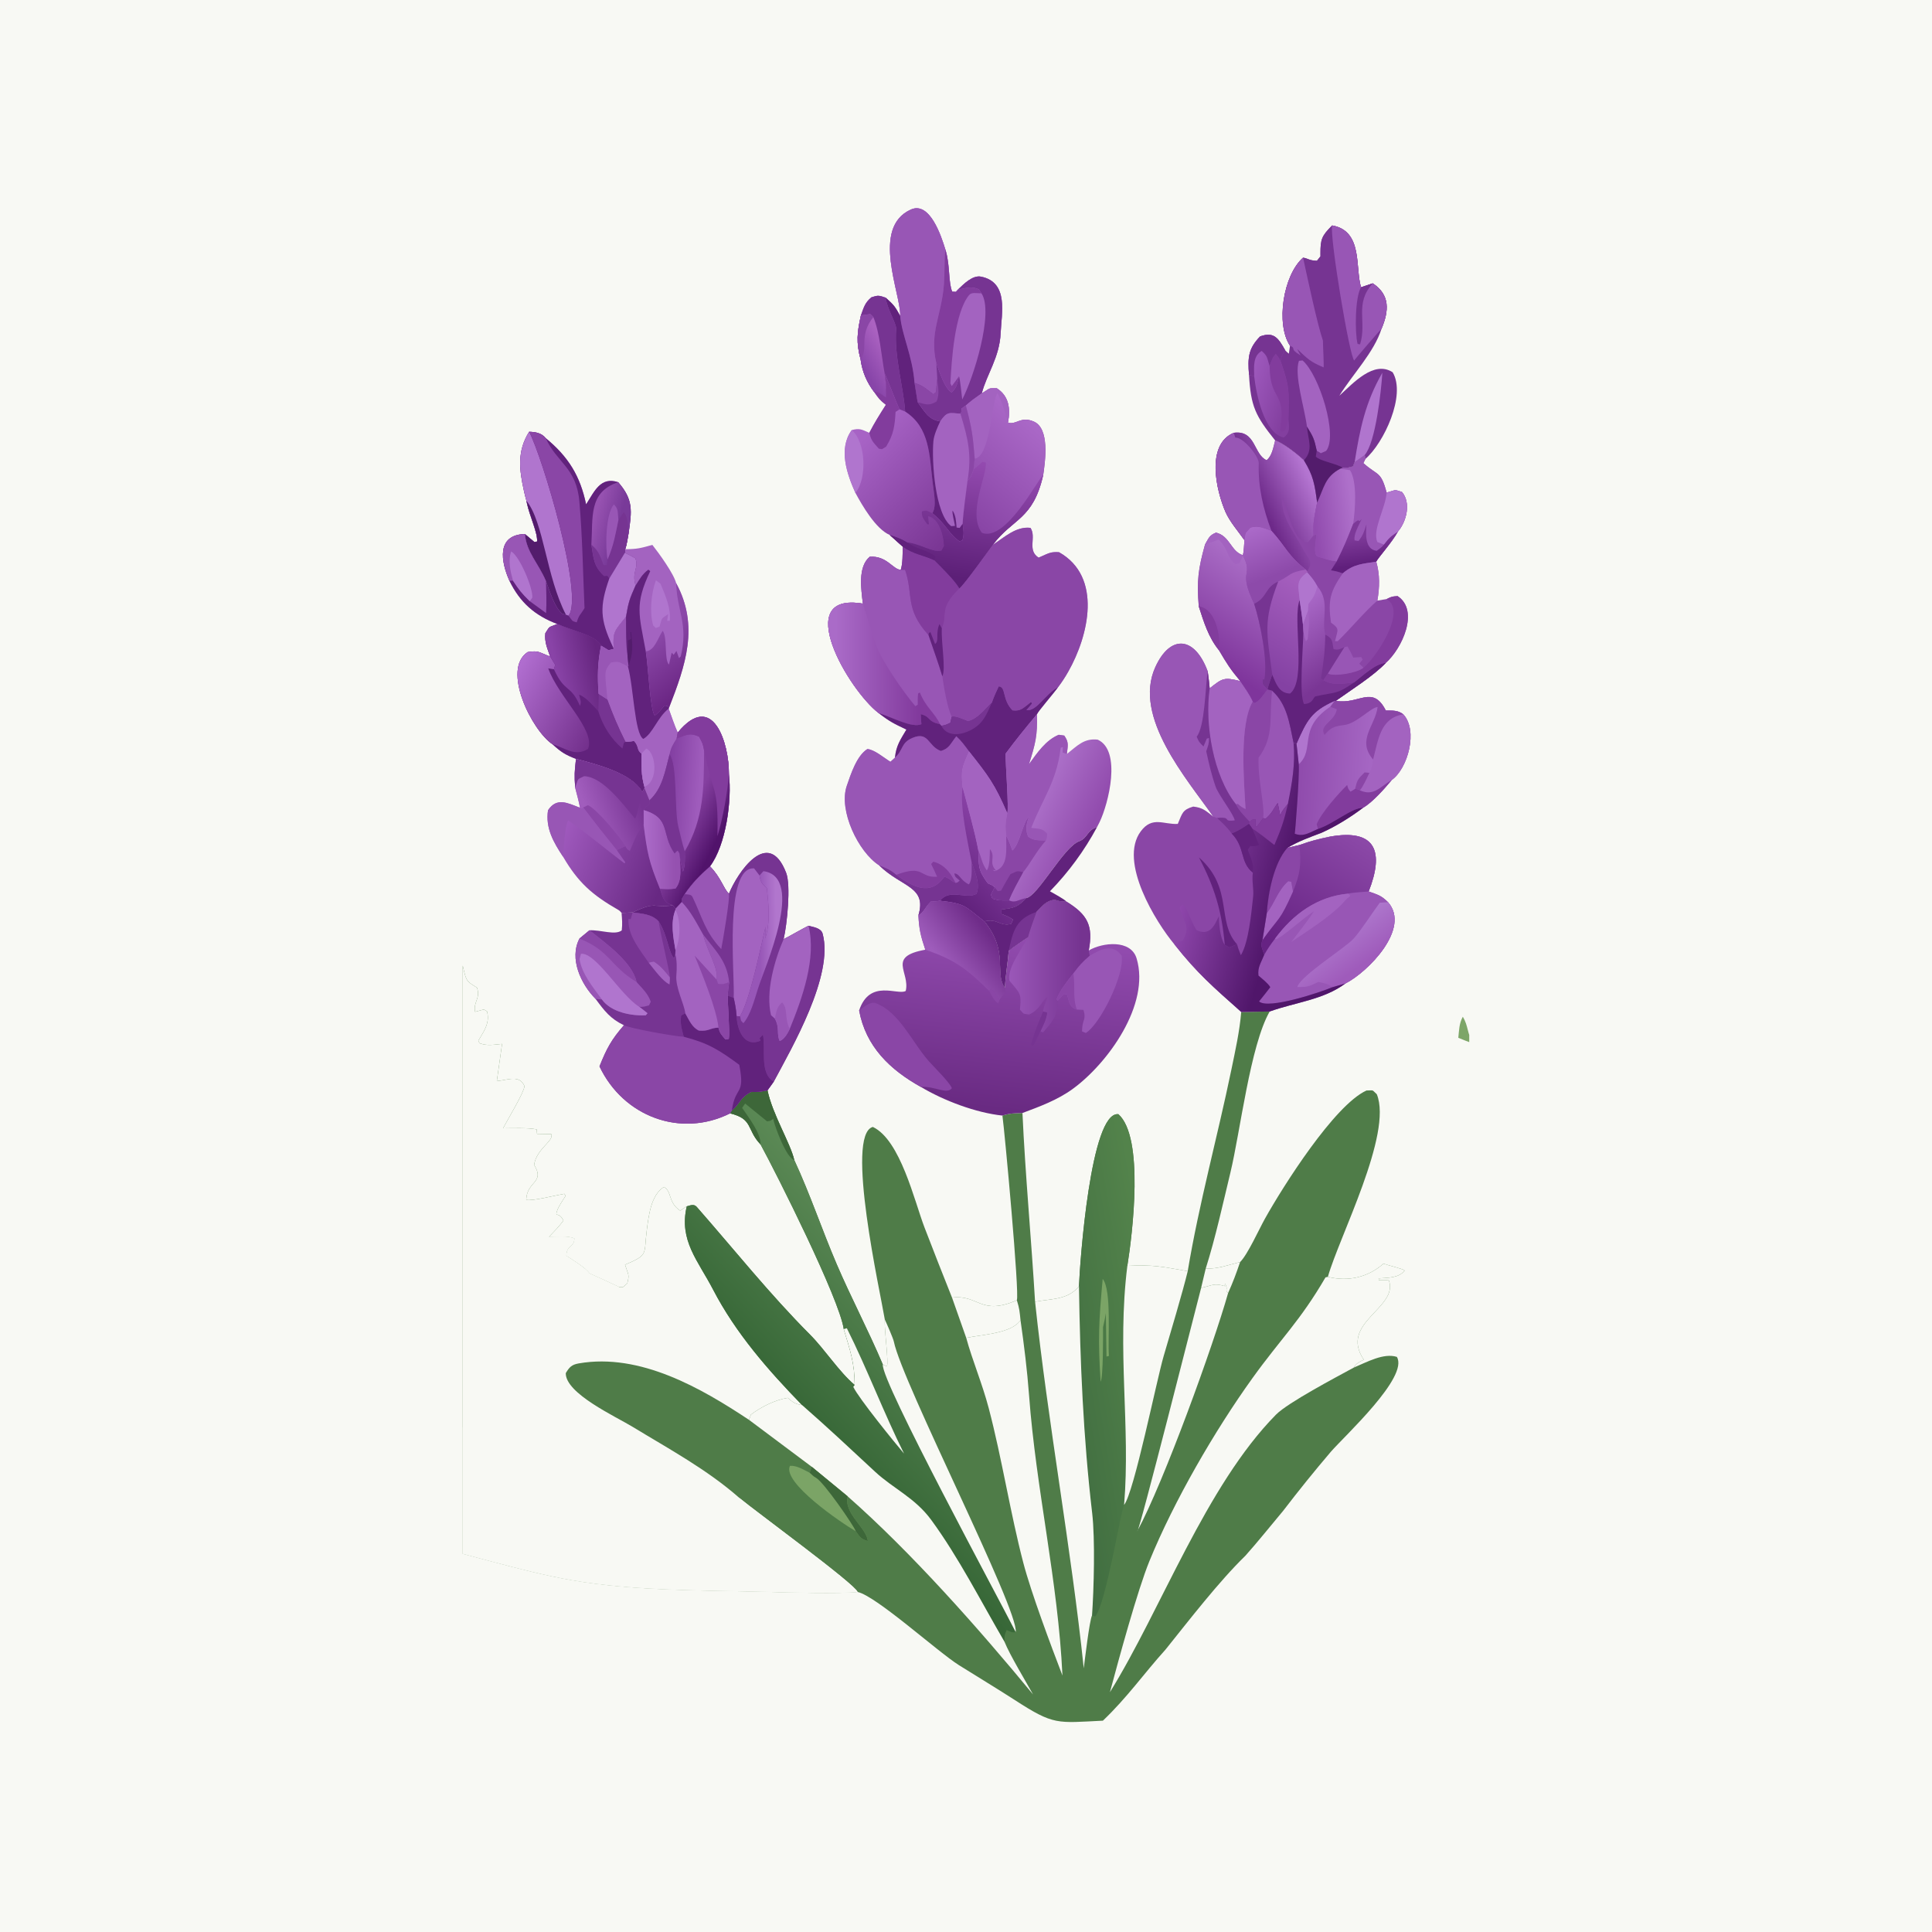 <?xml version="1.0" encoding="UTF-8"?> <svg xmlns="http://www.w3.org/2000/svg" width="167" height="167" viewBox="0 0 167 167" fill="none"><rect width="167" height="167" fill="#F8F9F4"></rect><g clip-path="url(#clip0_2022_303)"><path d="M35.084 92.419C36.02 92.35 37.19 92.364 37.977 91.927C37.999 91.14 37.14 90.428 36.885 89.278L37.046 89.086L37.858 89.215L37.987 89.03C37.583 88.478 37.404 88.247 37.114 87.612L37.231 87.336C37.699 87.368 38.005 87.446 38.408 87.221C38.647 86.526 38.335 85.444 38.495 84.374L39.014 84.352C39.364 84.011 39.56 82.602 39.69 82C39.802 82.558 39.92 83.115 40.045 83.669C40.321 84.866 40.352 84.82 41.227 85.368C41.562 86.296 40.887 86.614 41.067 87.461L41.828 87.256L42.101 87.425C42.333 88.353 41.94 88.97 41.469 89.753L41.346 89.955L41.45 90.174C42.112 90.425 42.68 90.3 43.399 90.235L42.946 93.444C43.924 93.356 44.898 92.869 45.337 93.885C45.264 94.504 43.923 96.683 43.488 97.529C44.311 97.522 45.633 97.47 46.391 97.623L46.422 98.01C46.834 98.023 47.245 98.031 47.657 98.034C47.892 98.632 46.385 99.273 46.168 100.689C47.141 102.251 45.542 102.071 45.485 103.709C45.966 103.847 48.038 103.317 48.787 103.191L48.889 103.369C48.678 103.701 48.31 104.239 48.179 104.595C47.914 105.318 48.29 104.652 48.702 105.505C48.292 106.056 47.924 106.421 47.452 106.911C48.125 106.898 49.066 106.801 49.646 107.053C49.616 107.867 48.965 107.575 48.948 108.549C49.503 108.914 50.619 109.583 50.958 110.077C51.816 110.458 52.67 110.849 53.519 111.25C53.989 111.268 53.748 111.314 54.219 110.935C54.43 110.131 54.311 110.235 54.028 109.321C56.09 108.445 55.634 108.451 55.907 106.348C56.069 105.098 56.264 103.296 57.386 102.601C58.096 102.966 57.726 103.938 58.793 104.646L59.362 104.275C59.664 104.197 59.975 104.037 60.228 104.324C63.472 108.022 66.533 111.865 70.021 115.364C71.312 116.66 72.516 118.563 73.881 119.718C73.877 117.803 73.478 116.693 72.933 114.886C72.561 112.283 67.152 101.504 65.74 98.921C64.504 97.618 65.132 96.728 63.112 96.238L63.26 95.987C64.006 95.36 63.957 94.872 64.933 94.382C65.49 94.406 65.637 94.385 66.192 94.279L66.34 94.251C66.783 96.349 68.306 98.777 68.654 100.264C70.038 103.249 71.034 106.256 72.315 109.252C73.555 112.151 75.081 115.031 76.311 117.95L76.666 118.108C76.817 117.723 76.463 115.146 76.477 114.284L76.482 114.061C76.106 111.746 73.019 98.067 75.447 97.411C77.831 98.536 79.043 103.829 79.909 106.09C80.681 108.109 81.493 110.155 82.292 112.166C84.574 111.867 84.738 113.765 87.895 112.391C88.139 111.837 86.842 97.812 86.648 96.429C87.339 96.223 87.678 96.234 88.38 96.207C88.62 101.498 89.15 107.15 89.47 112.519C90.989 112.244 92.315 112.354 93.265 111.182C93.338 109.189 94.267 96.021 96.672 96.31C98.921 98.311 97.891 106.642 97.446 109.422C99.745 109.307 100.347 109.482 102.666 109.878C103.646 104.005 105.24 98.261 106.444 92.435C106.784 90.791 107.152 89.147 107.29 87.471L109.752 87.43C108.071 90.348 107.204 97.839 106.356 101.352C105.707 104.038 105.066 106.99 104.22 109.659C105.342 109.676 106.092 109.358 107.194 109.089C107.846 108.445 108.824 106.267 109.336 105.35C110.914 102.524 115.336 95.537 118.115 94.262C118.788 94.255 118.545 94.158 119.009 94.583C120.406 97.999 115.73 106.971 114.781 110.367C116.512 110.804 118.24 110.422 119.585 109.229C120.061 109.402 121.211 109.647 121.416 109.825C120.913 110.482 119.96 110.441 119.161 110.505L119.194 110.665L120.05 110.668C120.924 113.068 115.721 114.316 117.882 117.527C117.534 117.706 117.208 117.852 117.02 118.212C118.169 117.734 119.598 116.927 120.742 117.288C121.799 119.019 116.208 124.137 115.038 125.488C113.62 127.152 112.246 128.854 110.917 130.59C109.865 131.841 108.722 133.281 107.647 134.48C105.371 136.691 102.767 140.069 100.75 142.583C98.864 144.673 97.444 146.723 95.334 148.733C91.361 148.927 91.115 149.149 87.739 146.962C86.41 146.101 84.193 144.751 82.878 143.927C81.078 142.799 75.724 137.944 74.126 137.607C72.538 137.775 68.198 137.651 66.465 137.603C60.948 137.452 54.861 137.535 49.445 136.588C44.873 135.788 40.245 134.237 35.635 133.223C32.74 132.585 29.024 131.739 26.219 130.761C25.564 130.532 24.226 128.652 23.467 128.338C23.366 128.296 22.732 127.87 22.577 127.77L22.5 127.395C23.379 126.382 26.787 125.726 28.137 125.52C27.358 125.181 25.759 124.878 25.497 124.103C25.924 123.578 26.273 123.547 26.925 123.344C25.79 122.628 24.793 121.898 23.711 121.112C26.259 121.399 27.084 121.392 29.484 120.561C28.711 120.415 27.485 119.948 26.698 119.674L28.689 118.678C27.413 118.073 26.71 117.645 25.535 116.902C28.503 117.038 29.732 116.58 32.315 115.08C30.844 115.12 30.57 115.038 29.296 114.407C28.45 114.002 27.734 113.703 27.244 112.865C27.781 112.363 29.11 113.1 29.825 112.436C29.616 111.739 28.957 111.389 28.336 110.924C31.231 111.093 31.789 110.927 34.612 110.385C33.765 110.016 32.882 109.776 32.507 108.964L32.847 108.385C31.631 107.218 30.244 107.17 28.109 105.016C29.892 105.495 34.428 106.367 35.343 104.249C34.8 103.781 34.659 103.685 34.252 103.109L34.36 102.762C34.791 102.63 34.892 102.599 35.292 102.401C35.062 102.043 34.561 101.77 34.188 101.525L34.143 101.125C34.472 100.886 34.511 100.861 34.781 100.56C34.619 100.097 34.574 100.038 34.651 99.539C35.54 99.16 36.313 100.442 37.213 99.56C37.218 99.49 37.265 98.903 37.265 98.903C36.787 98.06 33.525 96.971 33.962 95.769C34.441 95.734 34.721 95.701 35.196 95.618C35.303 95.161 35.087 95.014 34.798 94.501L34.908 94.296C35.651 94.181 36.417 94.231 37.169 94.252C36.53 93.748 35.711 92.976 35.084 92.419Z" fill="#4F7C48"></path><path d="M35.084 92.419C36.02 92.35 37.19 92.364 37.977 91.928C37.999 91.14 37.14 90.428 36.885 89.278L37.046 89.086L37.858 89.215L37.987 89.03C37.583 88.478 37.404 88.247 37.114 87.612L37.231 87.336C37.699 87.368 38.005 87.446 38.408 87.221C38.647 86.526 38.335 85.444 38.495 84.374L39.014 84.352C39.364 84.011 39.56 82.602 39.69 82C39.802 82.558 39.92 83.115 40.045 83.669C40.321 84.866 40.352 84.82 41.227 85.368C41.562 86.296 40.887 86.614 41.067 87.461L41.828 87.256L42.101 87.425C42.333 88.353 41.94 88.97 41.469 89.753L41.346 89.955L41.45 90.174C42.112 90.425 42.68 90.3 43.399 90.235L42.946 93.444C43.924 93.356 44.898 92.869 45.337 93.885C45.264 94.504 43.923 96.683 43.488 97.529C44.311 97.522 45.633 97.47 46.391 97.623L46.422 98.01C46.834 98.023 47.245 98.031 47.657 98.034C47.892 98.632 46.385 99.273 46.168 100.689C47.141 102.251 45.542 102.071 45.485 103.709C45.966 103.847 48.038 103.317 48.787 103.191L48.889 103.369C48.678 103.701 48.31 104.239 48.179 104.595C47.914 105.318 48.29 104.652 48.702 105.505C48.292 106.056 47.924 106.421 47.452 106.911C48.125 106.898 49.066 106.801 49.646 107.053C49.616 107.867 48.965 107.575 48.948 108.549C49.503 108.914 50.619 109.583 50.958 110.077C51.816 110.458 52.67 110.849 53.519 111.25C53.989 111.268 53.748 111.314 54.219 110.935C54.43 110.131 54.311 110.235 54.028 109.321C56.09 108.445 55.634 108.451 55.907 106.348C56.069 105.098 56.264 103.296 57.386 102.601C58.096 102.966 57.726 103.938 58.793 104.646L59.362 104.275C58.674 107.231 60.336 108.961 61.638 111.471C63.585 115.222 66.403 118.448 69.334 121.456C68.72 121.351 68.563 121.236 68.092 120.829C67.001 121.005 65.781 121.611 64.906 122.28L64.739 122.728C60.649 120.013 55.336 116.925 50.022 117.852C49.407 117.96 49.208 118.184 48.905 118.692C48.871 120.452 53.21 122.438 54.675 123.33C57.83 125.252 61.142 127.033 63.934 129.501C65.21 130.569 73.944 136.957 74.126 137.607C72.538 137.775 68.198 137.651 66.465 137.603C60.948 137.452 54.861 137.535 49.445 136.588C44.873 135.788 40.245 134.237 35.635 133.223C32.74 132.585 29.024 131.739 26.219 130.761C25.564 130.532 24.226 128.652 23.467 128.338C23.366 128.296 22.732 127.87 22.577 127.77L22.5 127.395C23.379 126.382 26.787 125.726 28.137 125.52C27.358 125.181 25.759 124.878 25.497 124.103C25.924 123.578 26.273 123.547 26.925 123.344C25.79 122.628 24.793 121.898 23.711 121.112C26.259 121.399 27.084 121.392 29.484 120.561C28.711 120.415 27.485 119.948 26.698 119.674L28.689 118.678C27.413 118.073 26.71 117.645 25.535 116.902C28.503 117.038 29.732 116.58 32.315 115.08C30.844 115.12 30.57 115.038 29.296 114.407C28.45 114.002 27.734 113.703 27.244 112.865C27.781 112.363 29.11 113.1 29.825 112.436C29.616 111.739 28.957 111.389 28.336 110.924C31.231 111.093 31.789 110.927 34.612 110.385C33.765 110.016 32.882 109.776 32.507 108.964L32.847 108.385C31.631 107.218 30.244 107.17 28.109 105.016C29.892 105.495 34.428 106.367 35.343 104.249C34.8 103.781 34.659 103.685 34.252 103.109L34.36 102.762C34.791 102.63 34.892 102.599 35.292 102.401C35.062 102.043 34.561 101.77 34.188 101.525L34.143 101.125C34.472 100.886 34.511 100.861 34.781 100.56C34.619 100.097 34.574 100.038 34.651 99.539C35.54 99.16 36.313 100.442 37.213 99.56C37.218 99.49 37.265 98.903 37.265 98.903C36.787 98.06 33.525 96.971 33.962 95.769C34.441 95.734 34.721 95.701 35.196 95.618C35.303 95.161 35.087 95.014 34.798 94.501L34.908 94.296C35.651 94.181 36.417 94.231 37.169 94.252C36.53 93.748 35.711 92.976 35.084 92.419Z" fill="url(#paint0_linear_2022_303)"></path><path d="M29.484 120.561L30.341 120.675L30.549 120.979C30.277 121.468 29.878 122.035 29.891 122.566C30.099 122.985 30.109 123.083 30.527 123.299C31.972 122.937 32.742 122.272 33.664 123.492C36.233 123.877 37.125 123.091 39.341 123.041C41.967 124.424 43.15 124.462 46.086 124.881C46.672 124.964 48.087 126.334 48.655 126.457C51.19 127.007 53.71 127.482 56.222 128.164C57.086 128.399 59.019 127.915 59.973 128.194C61.577 128.672 62.154 129.318 63.934 129.501C65.21 130.569 73.944 136.957 74.126 137.607C72.538 137.775 68.198 137.651 66.465 137.603C60.948 137.452 54.861 137.535 49.445 136.588C44.873 135.788 40.245 134.237 35.635 133.223C32.74 132.585 29.024 131.739 26.219 130.761C25.564 130.532 24.226 128.652 23.467 128.338C23.366 128.296 22.732 127.87 22.577 127.77L22.5 127.395C23.379 126.382 26.787 125.727 28.137 125.52C27.358 125.181 25.759 124.878 25.497 124.103C25.924 123.579 26.273 123.547 26.925 123.344C25.79 122.628 24.793 121.898 23.711 121.112C26.259 121.399 27.084 121.392 29.484 120.561Z" fill="#F8F9F4"></path><path d="M50.613 111.48C49.436 110.47 48.825 111.139 47.636 110.378C47.153 110.068 47.158 107.34 47.452 106.911C48.125 106.899 49.066 106.801 49.646 107.053C49.616 107.867 48.965 107.575 48.948 108.549C49.502 108.914 50.619 109.584 50.957 110.077C50.937 110.756 50.887 110.854 50.613 111.48Z" fill="#F8F9F4"></path><path d="M50.958 110.076C51.815 110.458 52.669 110.849 53.519 111.249C52.395 111.707 51.761 112.096 50.613 111.479C50.887 110.853 50.937 110.756 50.958 110.076Z" fill="#F8F9F4"></path><path d="M63.26 95.987C64.006 95.361 63.956 94.872 64.932 94.383C65.49 94.407 65.636 94.385 66.192 94.28L66.339 94.251C66.782 96.35 68.305 98.777 68.653 100.264C70.038 103.25 71.033 106.257 72.314 109.252C73.554 112.151 75.08 115.032 76.311 117.951C76.116 119.337 86.445 138.382 87.796 141.072C87.483 141.15 87.295 141.023 87.014 140.897C86.806 141.38 86.828 141.371 86.825 141.909C84.798 138.445 82.859 134.609 80.493 131.382C79.085 129.462 77.194 128.662 75.641 127.217C73.515 125.24 71.528 123.379 69.333 121.457C66.403 118.449 63.584 115.223 61.637 111.471C60.335 108.962 58.673 107.231 59.362 104.275C59.663 104.198 59.975 104.037 60.227 104.325C63.472 108.022 66.532 111.865 70.02 115.365C71.312 116.661 72.515 118.564 73.88 119.718C73.876 117.803 73.478 116.694 72.933 114.886C72.56 112.283 67.152 101.505 65.739 98.922C64.503 97.619 65.132 96.728 63.111 96.239L63.26 95.987Z" fill="url(#paint1_linear_2022_303)"></path><path d="M72.932 114.886L73.201 114.811C74.964 118.337 76.396 122.14 78.144 125.647C77.374 124.749 74.2 120.837 73.756 119.878L73.88 119.718C73.876 117.803 73.478 116.693 72.932 114.886Z" fill="#F8F9F4"></path><path d="M63.26 95.987C64.006 95.361 63.957 94.872 64.933 94.383C65.49 94.407 65.637 94.385 66.192 94.28L66.34 94.251C66.783 96.35 68.305 98.777 68.653 100.264C67.973 100.103 66.988 97.423 66.829 96.704C66.594 96.904 66.607 96.885 66.3 96.926L64.41 95.389L64.148 95.763C64.729 96.612 65.778 97.972 65.739 98.922C64.504 97.619 65.132 96.728 63.112 96.239L63.26 95.987Z" fill="#3D6739"></path><path d="M93.265 111.182C93.338 109.189 94.267 96.02 96.673 96.309C98.921 98.31 97.892 106.642 97.446 109.422C96.532 116.776 97.732 123.28 97.166 130.084C96.92 130.388 95.583 138.735 94.656 139.735L94.393 139.633C94.555 137.359 94.666 133.016 94.406 130.795C93.637 124.238 93.364 117.791 93.265 111.182Z" fill="url(#paint2_linear_2022_303)"></path><path d="M95.315 110.546C96.11 111.504 95.738 115.795 95.855 117.206L95.645 117.257L95.589 113.503C95.528 113.92 95.437 114.305 95.346 114.714C95.348 115.4 95.367 119.052 95.137 119.434C94.9 115.76 94.978 114.26 95.315 110.546Z" fill="#7BA466"></path><path d="M119.585 109.229C120.061 109.402 121.211 109.647 121.416 109.825C120.912 110.481 119.96 110.441 119.161 110.504L119.193 110.665L120.05 110.667C120.924 113.068 115.721 114.316 117.881 117.527C117.534 117.705 117.208 117.852 117.02 118.212C115.48 119.053 111.319 121.24 110.291 122.284C104.225 128.443 100.384 139.107 95.941 146.27C96.688 143.48 98.325 137.458 99.357 134.933C101.49 129.718 104.996 123.668 108.268 119.115C110.707 115.722 112.381 114.188 114.575 110.415L114.78 110.367C116.512 110.804 118.24 110.422 119.585 109.229Z" fill="#F8F9F4"></path><path d="M64.74 122.728L64.906 122.28C65.781 121.611 67.001 121.005 68.093 120.829C68.563 121.236 68.72 121.351 69.334 121.456C71.529 123.378 73.516 125.239 75.641 127.216C77.194 128.661 79.086 129.461 80.494 131.382C82.86 134.608 84.799 138.444 86.825 141.909C87.297 143.073 88.632 145.272 89.297 146.47C84.599 140.764 78.76 134.17 73.278 129.349L70.16 126.783L64.74 122.728Z" fill="url(#paint3_linear_2022_303)"></path><path d="M88.213 114.118C88.519 116.27 88.79 118.437 88.951 120.606C89.554 128.75 91.454 136.635 91.837 144.83C90.843 142.242 89.139 137.702 88.457 135.099C87.334 130.816 86.611 126.087 85.467 121.73C84.908 119.602 84.035 117.55 83.519 115.642C84.954 115.351 87.428 115.262 88.213 114.118Z" fill="#F8F9F4"></path><path d="M93.265 111.182C93.364 117.791 93.637 124.238 94.406 130.795C94.667 133.016 94.555 137.359 94.393 139.633C94.17 140.098 93.769 143.507 93.678 144.205C92.608 133.914 90.573 122.915 89.471 112.519C90.99 112.244 92.316 112.354 93.265 111.182Z" fill="#F8F9F4"></path><path d="M97.446 109.422C99.745 109.307 100.347 109.482 102.666 109.878C102.254 111.603 101.089 115.504 100.585 117.221C99.97 119.316 98.032 128.99 97.166 130.084C97.732 123.28 96.531 116.776 97.446 109.422Z" fill="#F8F9F4"></path><path d="M103.823 111.328C104.892 111.081 104.932 110.899 105.854 111.168L105.894 110.956C106.206 111.533 105.826 111.416 106.155 111.772C104.897 116.242 100.597 128.119 98.31 132.34C98.406 132.701 103.379 113.006 103.823 111.328Z" fill="#F8F9F4"></path><path d="M76.482 114.061C76.632 114.369 77.205 115.679 77.263 115.965C77.993 119.548 88.091 139.178 87.796 141.072C86.445 138.382 76.116 119.337 76.311 117.95L76.666 118.108C76.817 117.723 76.463 115.146 76.477 114.284L76.482 114.061Z" fill="url(#paint4_linear_2022_303)"></path><path d="M73.973 132.36C72.791 131.681 67.566 128.136 68.284 126.704C68.882 126.668 69.421 127.023 69.987 127.301L70.16 126.783L73.278 129.349C72.902 130.825 74.95 132.09 75.012 133.213C74.391 133.004 74.378 132.923 73.973 132.36Z" fill="#7BA466"></path><path d="M70.159 126.783L73.277 129.35C72.902 130.825 74.949 132.09 75.012 133.214C74.391 133.004 74.378 132.923 73.973 132.361C73.809 131.881 71.187 128.074 70.525 127.734C70.334 127.636 70.178 127.473 69.986 127.302L70.159 126.783Z" fill="#3D6739"></path><path d="M82.293 112.166C84.574 111.867 84.738 113.765 87.896 112.392C88.121 113.11 88.138 113.383 88.213 114.119C87.428 115.263 84.954 115.351 83.519 115.642L82.293 112.166Z" fill="#F8F9F4"></path><path d="M104.22 109.659C105.341 109.677 106.092 109.358 107.194 109.089C106.85 110.095 106.589 110.806 106.154 111.772C105.826 111.416 106.205 111.534 105.894 110.956L105.853 111.168C104.932 110.899 104.891 111.081 103.822 111.328L104.22 109.659Z" fill="#F8F9F4"></path><path d="M85.823 47.087C86.834 46.439 87.818 45.481 89.074 45.627C89.613 46.439 88.759 47.549 89.776 48.201L89.997 48.103C90.639 47.822 90.84 47.683 91.541 47.731C95.312 49.855 94.103 54.941 92.351 58.035C92.087 58.507 91.791 58.96 91.465 59.391C91.088 59.923 89.719 61.496 89.635 61.738C89.689 63.565 89.494 64.313 88.943 66.058C89.644 65.096 90.387 63.977 91.518 63.514L91.993 63.583C92.395 64.159 92.31 64.395 92.219 65.174C93.139 64.442 93.711 63.799 94.885 63.934C96.974 64.883 95.813 69.486 95.047 71.063C94.975 71.209 94.901 71.354 94.825 71.498C93.932 71.769 94.032 72.443 93.271 72.722C91.945 73.207 89.706 77.456 88.718 77.626C87.921 78.43 87.665 78.471 86.563 78.609L86.564 79.007C87.014 79.183 87.158 79.233 87.563 79.491L87.394 79.854C86.437 80.107 86.187 79.333 85.087 79.642C83.347 78.3 83.469 78.108 81.241 77.859C80.988 77.902 80.761 77.931 80.505 77.896C79.892 78.475 79.943 78.789 79.385 79.125C80.147 76.604 77.933 76.703 75.992 74.799C74.198 73.66 72.463 70.054 73.196 67.924C73.538 66.93 74.051 65.319 74.977 64.745C75.602 64.806 76.32 65.446 76.968 65.847L77.361 65.488C77.462 64.451 77.829 63.944 78.35 63.063C77.249 62.54 76.903 62.373 75.947 61.636C73.334 59.625 68.368 51.136 74.586 52.178C74.447 50.938 74.13 49.003 75.181 48.123C76.672 48.03 77.172 49.229 77.862 49.257C78.046 48.678 78.017 47.877 78.032 47.249C78.979 47.928 79.777 47.965 80.748 48.421C81.301 48.966 82.556 50.2 82.924 50.865C83.379 50.49 85.344 47.722 85.823 47.087Z" fill="url(#paint5_linear_2022_303)"></path><path d="M85.823 47.087C86.834 46.439 87.818 45.481 89.074 45.627C89.613 46.439 88.759 47.549 89.776 48.201L89.997 48.103C90.639 47.822 90.84 47.683 91.541 47.731C95.312 49.855 94.103 54.941 92.351 58.035C92.087 58.507 91.791 58.96 91.465 59.391C90.368 59.971 89.624 61.496 88.721 61.39L89.203 60.825L89.132 60.671C88.441 61.2 88.255 61.492 87.523 61.403C86.597 60.474 86.986 59.355 86.326 59.335C86.084 59.85 85.924 60.199 85.734 60.735C85.055 61.404 84.537 62.128 83.679 62.359C83.288 62.21 82.579 61.858 82.263 61.969L82.148 62.478C81.809 62.633 81.754 62.679 81.378 62.738L81.246 62.589C80.116 62.364 80.507 61.948 79.586 61.73C79.598 62.029 79.619 62.299 79.643 62.596C78.83 62.954 77.126 61.993 75.947 61.636C73.334 59.625 68.368 51.136 74.586 52.178C74.447 50.938 74.13 49.003 75.181 48.123C76.672 48.03 77.172 49.229 77.862 49.257C78.046 48.678 78.017 47.877 78.032 47.249C78.979 47.928 79.777 47.965 80.748 48.421C81.301 48.966 82.556 50.2 82.924 50.865C83.379 50.49 85.344 47.722 85.823 47.087Z" fill="#8A46A6"></path><path d="M74.586 52.178C74.447 50.938 74.13 49.004 75.181 48.123C76.672 48.03 77.172 49.229 77.862 49.257L78.233 49.251C78.976 51.402 78.184 52.614 80.255 54.888C80.638 56.018 81.12 57.326 81.453 58.455C81.585 59.402 81.87 61.104 82.263 61.969L82.148 62.478C81.809 62.633 81.754 62.679 81.378 62.739L81.246 62.59C80.116 62.364 80.507 61.948 79.586 61.73C79.598 62.029 79.619 62.3 79.643 62.596C78.83 62.954 77.126 61.993 75.947 61.636C73.334 59.625 68.368 51.136 74.586 52.178Z" fill="#9856B5"></path><path d="M75.947 61.636C73.334 59.624 68.368 51.136 74.586 52.178C74.614 52.307 75.667 55.595 75.756 55.832C76.283 57.236 78.119 59.855 79.12 61.042L79.33 60.909C79.323 60.514 79.315 60.343 79.361 59.944L79.511 59.857C80.002 61.122 80.844 61.667 81.246 62.589C80.116 62.364 80.507 61.948 79.586 61.73C79.598 62.029 79.619 62.299 79.643 62.596C78.83 62.954 77.126 61.993 75.947 61.636Z" fill="url(#paint6_linear_2022_303)"></path><path d="M78.032 47.249C78.979 47.928 79.777 47.965 80.748 48.421C81.301 48.966 82.556 50.2 82.924 50.865C81.112 52.628 81.945 53.106 81.41 54.307L81.204 53.942C80.845 54.723 81.2 55.399 80.825 55.661L80.424 54.632L80.285 54.721L80.255 54.887C78.184 52.614 78.976 51.402 78.233 49.251L77.862 49.257C78.046 48.678 78.017 47.877 78.032 47.249Z" fill="#823C9D"></path><path d="M80.256 54.887L80.286 54.721L80.424 54.632L80.826 55.661C81.201 55.399 80.846 54.723 81.205 53.941L81.41 54.307C81.343 55.56 81.777 57.853 81.454 58.455C81.12 57.326 80.639 56.018 80.256 54.887Z" fill="#61227C"></path><path d="M77.361 65.488C78.111 64.818 77.853 64.216 78.87 63.784C80.294 63.18 80.2 64.513 81.331 64.916C82.058 64.685 82.112 64.353 82.664 63.643C83.143 64.086 83.377 64.434 83.764 64.951C83.167 66.348 83.05 66.521 83.212 68.061C83.646 69.724 84.265 71.872 84.567 73.52C84.621 74.933 84.541 75.201 85.385 76.351C85.64 76.469 85.815 76.507 85.982 76.708L85.662 77.333L85.788 77.672C86.406 77.859 86.552 77.829 87.21 77.824C87.756 78.091 87.971 77.775 88.718 77.626C87.921 78.43 87.665 78.471 86.563 78.609L86.564 79.007C87.015 79.183 87.159 79.233 87.564 79.491L87.395 79.854C86.437 80.107 86.187 79.333 85.087 79.642C83.347 78.3 83.47 78.108 81.242 77.859C80.988 77.902 80.761 77.931 80.505 77.896C79.893 78.475 79.943 78.789 79.385 79.125C80.148 76.604 77.934 76.703 75.992 74.799C74.199 73.66 72.463 70.054 73.196 67.924C73.539 66.93 74.051 65.319 74.977 64.745C75.603 64.806 76.32 65.446 76.968 65.847L77.361 65.488Z" fill="#9856B5"></path><path d="M83.987 74.535C83.671 72.864 82.931 69.656 83.211 68.061C83.646 69.724 84.265 71.873 84.566 73.52C84.621 74.933 84.541 75.201 85.385 76.351C85.639 76.469 85.815 76.507 85.982 76.708L85.661 77.333L85.787 77.672C86.405 77.859 86.551 77.829 87.21 77.824C87.755 78.091 87.971 77.775 88.717 77.626C87.921 78.431 87.665 78.472 86.562 78.609L86.564 79.007C87.014 79.183 87.158 79.233 87.563 79.491L87.394 79.855C86.436 80.107 86.187 79.334 85.087 79.642C83.346 78.3 83.469 78.109 81.241 77.859C82.135 76.771 83.484 77.762 84.404 77.266C84.746 76.434 84.281 75.386 83.987 74.535Z" fill="url(#paint7_linear_2022_303)"></path><path d="M83.987 74.535C84.282 75.386 84.746 76.434 84.405 77.266C83.485 77.762 82.136 76.771 81.242 77.859C80.988 77.902 80.761 77.931 80.505 77.896C79.893 78.475 79.943 78.789 79.385 79.125C80.148 76.604 77.934 76.703 75.992 74.8C76.675 75.077 76.892 75.141 77.474 75.618C78.843 76.602 80.395 77.546 81.63 75.773C82.219 75.991 82.136 76.104 82.606 76.318C82.838 76.26 82.754 76.285 82.954 76.117C82.621 75.806 82.562 75.86 82.493 75.497C82.97 75.529 82.992 76.086 83.748 76.447C84.064 76.019 83.981 75.139 83.987 74.535Z" fill="#763492"></path><path d="M77.473 75.619C79.906 74.703 79.452 75.89 81.003 75.784C80.833 75.389 80.681 75.068 80.488 74.684L80.672 74.482C81.369 74.648 81.908 75.135 82.277 75.737C82.392 75.927 82.502 76.121 82.605 76.318C82.135 76.104 82.218 75.991 81.629 75.773C80.394 77.546 78.842 76.602 77.473 75.619Z" fill="#823C9D"></path><path d="M85.734 60.735C85.924 60.199 86.084 59.85 86.326 59.334C86.986 59.355 86.597 60.474 87.523 61.403C88.255 61.492 88.441 61.199 89.132 60.671L89.203 60.825L88.721 61.39C89.624 61.496 90.368 59.971 91.465 59.39C91.088 59.923 89.719 61.495 89.635 61.737C88.659 62.903 87.833 63.918 86.924 65.142C86.897 65.902 87.224 69.993 87.065 70.287C85.978 67.768 85.427 67.052 83.763 64.951C83.377 64.434 83.142 64.086 82.663 63.642C82.111 64.353 82.058 64.684 81.33 64.915C80.2 64.513 80.294 63.179 78.87 63.784C77.853 64.216 78.111 64.818 77.36 65.487C77.462 64.451 77.829 63.943 78.35 63.063C77.249 62.54 76.903 62.373 75.947 61.636C77.126 61.993 78.83 62.954 79.643 62.596C79.619 62.299 79.598 62.029 79.586 61.73C80.507 61.948 80.116 62.363 81.245 62.589L81.378 62.738C81.753 62.679 81.809 62.633 82.148 62.477L82.263 61.969C82.579 61.858 83.288 62.209 83.679 62.358C84.537 62.127 85.055 61.404 85.734 60.735Z" fill="#61227C"></path><path d="M82.264 61.969C82.58 61.858 83.289 62.209 83.679 62.358C84.538 62.127 85.056 61.404 85.734 60.735C85.216 61.929 84.883 62.718 83.625 63.243C82.818 63.58 81.782 63.593 81.378 62.738C81.754 62.679 81.81 62.633 82.149 62.477L82.264 61.969Z" fill="#763492"></path><path d="M83.763 64.951C85.427 67.052 85.978 67.769 87.065 70.288C86.924 71.13 86.868 71.354 86.978 72.235C87.215 72.72 87.332 73.013 87.51 73.522C88.156 72.956 88.454 70.954 88.936 70.615C88.713 71.227 88.624 71.718 88.87 72.323C89.383 72.684 89.776 72.625 90.412 72.648C89.6 73.546 88.948 74.825 88.443 75.379C88.031 76.147 87.527 77.028 87.21 77.824C86.551 77.83 86.406 77.859 85.787 77.673L85.662 77.333L85.982 76.708C85.815 76.508 85.64 76.469 85.385 76.351C84.541 75.201 84.621 74.933 84.567 73.52C84.265 71.873 83.646 69.724 83.211 68.061C83.05 66.521 83.167 66.348 83.763 64.951Z" fill="#A363C0"></path><path d="M86.979 72.235C87.215 72.719 87.332 73.013 87.51 73.522C88.157 72.956 88.454 70.954 88.937 70.615C88.713 71.227 88.625 71.718 88.871 72.323C89.383 72.684 89.777 72.625 90.413 72.648C89.6 73.545 88.948 74.825 88.443 75.379C88.032 76.147 87.528 77.028 87.211 77.824C86.552 77.829 86.406 77.859 85.788 77.672L85.662 77.333L85.983 76.708C85.816 76.507 85.64 76.469 85.386 76.351C84.542 75.201 84.622 74.933 84.567 73.52C84.88 74.239 84.837 74.547 85.294 75.238C85.581 74.861 85.54 73.923 85.565 73.393C86.118 74.055 85.408 74.551 86.096 75.244L85.806 75.195L85.969 75.301C87.216 74.936 86.95 73.387 86.979 72.235Z" fill="#8A46A6"></path><path d="M85.982 76.708L86.244 77.028L86.528 76.989C86.789 76.506 87.061 76.029 87.345 75.559C88.028 75.279 87.789 75.269 88.443 75.379C88.031 76.147 87.528 77.027 87.21 77.824C86.552 77.829 86.406 77.858 85.787 77.672L85.662 77.332L85.982 76.708Z" fill="#763492"></path><path d="M89.635 61.737C89.689 63.564 89.494 64.312 88.943 66.058C89.644 65.096 90.387 63.976 91.519 63.514L91.993 63.583C92.395 64.159 92.31 64.394 92.219 65.174L91.853 65.046L91.876 64.575L91.689 64.632L91.662 64.828C91.275 67.638 90.172 68.953 89.144 71.554C89.941 71.688 90.044 71.562 90.519 72.07C90.491 72.357 90.516 72.389 90.412 72.647C89.776 72.624 89.383 72.683 88.87 72.323C88.624 71.718 88.713 71.226 88.936 70.614C88.454 70.954 88.156 72.955 87.51 73.522C87.332 73.012 87.215 72.719 86.978 72.234C86.868 71.354 86.924 71.13 87.066 70.287C87.224 69.993 86.897 65.902 86.924 65.142C87.833 63.918 88.659 62.903 89.635 61.737Z" fill="#9856B5"></path><path d="M104.878 70.588C102.566 67.302 97.917 61.972 99.858 57.678C101.154 54.811 103.269 54.99 104.39 58.022C104.44 58.439 104.543 59.109 104.56 59.505C105.687 58.607 105.802 58.532 107.207 58.875C107.555 59.397 108.048 60.071 108.285 60.633L108.394 60.771C108.861 60.661 109.191 60.057 109.564 59.593L109.961 59.701C111.261 60.889 111.447 62.466 111.811 64.183L112.07 64.279C112.972 62.242 113.341 61.487 115.363 60.575L115.471 60.577C117.453 60.944 118.631 59.147 119.786 61.412C120.383 61.427 120.827 61.38 121.299 61.745C122.599 63.148 121.686 66.429 120.305 67.415C119.68 68.164 118.681 69.314 117.835 69.814C116.739 70.637 115.477 71.432 114.223 71.989C113.167 72.393 112.25 72.709 111.27 73.297L112.324 73.045C113.344 72.676 113.892 72.544 114.959 72.319C118.992 71.606 119.636 73.674 118.306 77.058C119.073 77.33 119.385 77.392 119.98 77.984C121.972 80.253 118.232 84.029 116.296 85.01C114.398 86.422 112.003 86.627 109.752 87.431L107.289 87.471C104.85 85.3 103.484 84.132 101.5 81.614C99.943 79.75 96.65 74.483 98.609 71.856C99.604 70.521 100.59 71.287 101.806 71.218C102.202 70.294 102.199 70.001 103.139 69.719C103.972 69.809 104.228 70.085 104.878 70.588Z" fill="#8A46A6"></path><path d="M104.879 70.588C102.567 67.302 97.917 61.972 99.858 57.678C101.155 54.811 103.269 54.99 104.391 58.022C104.441 58.439 104.544 59.109 104.561 59.505C105.688 58.607 105.802 58.532 107.208 58.875C107.556 59.397 108.049 60.071 108.286 60.633L108.395 60.771C108.861 60.661 109.191 60.057 109.565 59.593L109.962 59.701C111.262 60.889 111.448 62.466 111.812 64.183C111.976 66.062 111.688 67.661 111.323 69.488C111.073 69.809 110.701 70.191 110.677 70.568L110.447 69.407C109.976 70.06 110.013 70.219 109.4 70.772L109.185 70.712L108.646 71.445L108.534 71.432L108.536 70.806C108.154 70.866 108.315 70.789 108.028 71.028L107.96 71.207C107.467 71.538 107.018 71.835 106.457 72.042C106.001 71.451 105.723 71.201 105.19 70.705L104.879 70.588Z" fill="#9856B5"></path><path d="M109.564 59.593L109.961 59.701C111.261 60.889 111.447 62.466 111.811 64.183C111.975 66.061 111.687 67.661 111.323 69.488C111.072 69.809 110.701 70.191 110.677 70.568L110.446 69.407C109.976 70.06 110.012 70.219 109.399 70.772L109.184 70.712L108.645 71.445L108.534 71.432L108.535 70.806C108.153 70.866 108.314 70.789 108.028 71.028C107.544 70.506 107.15 70.142 106.82 69.506L107.007 69.486C107.304 69.74 107.314 69.763 107.663 69.928C107.523 67.528 107.115 62.627 108.285 60.633L108.394 60.771C108.861 60.661 109.191 60.057 109.564 59.593Z" fill="#9856B5"></path><path d="M109.564 59.593L109.961 59.701C109.676 62.1 110.183 63.591 108.79 65.493C108.705 67.359 109.35 69.667 109.184 70.712L108.645 71.445L108.534 71.432L108.535 70.806C108.153 70.866 108.314 70.789 108.028 71.028C107.544 70.506 107.15 70.142 106.82 69.506L107.007 69.486C107.304 69.74 107.314 69.763 107.663 69.928C107.523 67.528 107.115 62.627 108.285 60.633L108.394 60.771C108.861 60.661 109.191 60.057 109.564 59.593Z" fill="#8A46A6"></path><path d="M104.561 59.505C105.688 58.607 105.802 58.532 107.207 58.875C107.556 59.397 108.049 60.071 108.285 60.633C107.116 62.627 107.524 67.528 107.663 69.928C107.314 69.763 107.305 69.74 107.008 69.486L106.821 69.506C104.875 67.05 104.119 62.593 104.561 59.505Z" fill="#A363C0"></path><path d="M104.391 58.022C104.441 58.44 104.544 59.109 104.561 59.506C104.12 62.594 104.875 67.051 106.821 69.506C107.151 70.142 107.545 70.506 108.028 71.028L107.96 71.207C107.467 71.538 107.018 71.835 106.458 72.042C106.001 71.451 105.723 71.201 105.19 70.705C106.588 70.573 105.561 71.057 106.729 70.913C106.658 70.409 105.331 68.716 105.084 68.014C104.719 66.975 104.5 66.011 104.265 64.938C104.44 64.425 104.498 64.327 104.507 63.795L104.315 63.839L104.029 64.523C103.652 64.143 103.649 64.165 103.439 63.681C104.147 62.809 104.186 59.432 104.391 58.022Z" fill="#763492"></path><path d="M114.959 72.319C118.992 71.606 119.636 73.674 118.306 77.058C119.073 77.33 119.385 77.392 119.98 77.984C121.972 80.253 118.232 84.029 116.296 85.01L115.175 85.331C114.185 85.755 109.612 87.287 108.831 86.562C109.16 86.157 109.484 85.747 109.801 85.332C109.61 84.993 109.092 84.599 108.781 84.33C108.695 83.615 108.975 83.28 109.277 82.532C109.088 81.899 108.923 81.769 109.126 81.256L109.499 78.923C109.605 77.226 110.11 74.6 111.27 73.296L112.324 73.045C113.344 72.676 113.892 72.544 114.959 72.319Z" fill="#9856B5"></path><path d="M114.959 72.319C118.993 71.606 119.636 73.674 118.306 77.058C117.963 77.087 116.807 77.159 116.547 77.244C113.885 77.483 111.777 79.009 110.208 81.143C109.812 81.667 109.605 81.963 109.278 82.532C109.088 81.899 108.923 81.769 109.127 81.256L109.499 78.923C109.605 77.226 110.111 74.6 111.27 73.296L112.324 73.045C113.344 72.676 113.892 72.544 114.959 72.319Z" fill="url(#paint8_linear_2022_303)"></path><path d="M111.27 73.296L112.324 73.045C112.487 74.698 112.407 75.49 111.764 77.067L111.616 76.212L111.353 76.166C110.473 76.916 110.16 78.09 109.498 78.923C109.605 77.226 110.11 74.6 111.27 73.296Z" fill="#8A46A6"></path><path d="M109.499 78.923C110.161 78.09 110.474 76.916 111.354 76.165L111.618 76.212L111.766 77.066C110.579 79.731 110.623 79.163 109.127 81.256L109.499 78.923Z" fill="#A363C0"></path><path d="M119.98 77.984C121.973 80.253 118.232 84.029 116.297 85.01L115.176 85.331C114.757 85.012 114.49 84.999 113.964 84.876C113.158 85.269 113.046 85.325 112.14 85.319C112.392 84.351 116.291 81.938 117.021 81.119C117.673 80.387 118.632 78.883 119.265 78.033L119.98 77.984Z" fill="url(#paint9_linear_2022_303)"></path><path d="M110.208 81.143C111.777 79.009 113.885 77.483 116.547 77.244L116.724 77.444C116.271 77.777 116.278 77.861 115.936 78.208C114.8 79.357 112.943 80.521 111.625 81.415C112.227 80.617 113.053 79.585 113.577 78.764C112.749 79.285 110.669 81.158 110.275 81.189L110.208 81.143Z" fill="#A363C0"></path><path d="M115.471 60.577C117.453 60.944 118.631 59.147 119.787 61.412C120.383 61.427 120.827 61.38 121.299 61.745C122.599 63.148 121.686 66.429 120.305 67.415C119.68 68.164 118.681 69.314 117.835 69.815C116.804 69.838 115.276 71.214 113.924 71.652L113.746 71.732C113.039 72.049 112.602 72.332 111.912 72.062C111.942 72.155 112.34 67.056 112.264 66.065L112.07 64.279C112.972 62.242 113.341 61.487 115.363 60.576L115.471 60.577Z" fill="url(#paint10_linear_2022_303)"></path><path d="M121.299 61.745C122.599 63.148 121.686 66.429 120.305 67.416C119.234 68.059 118.737 68.847 117.547 68.315C117.826 68.003 118.171 67.211 118.371 66.801C118.62 66.34 118.61 66.183 118.688 65.652C119.146 63.943 119.299 62.075 121.299 61.745Z" fill="#A363C0"></path><path d="M115.472 60.577C117.453 60.944 118.632 59.147 119.787 61.412C120.383 61.427 120.827 61.38 121.3 61.745C119.299 62.076 119.147 63.943 118.689 65.652C117.239 63.951 118.888 62.722 119.077 61.116C118.492 61.147 117.281 62.535 116.196 62.67C115.289 62.783 115.029 62.894 114.495 63.524C113.959 62.665 115.41 62.365 115.55 61.302L114.979 61.092L115.363 60.576L115.472 60.577Z" fill="#8A46A6"></path><path d="M117.547 68.315C118.737 68.847 119.235 68.059 120.306 67.415C119.681 68.164 118.682 69.314 117.836 69.814C116.805 69.838 115.277 71.214 113.925 71.651L113.811 71.253C114.178 70.287 115.707 68.576 116.447 67.854C116.537 68.184 116.519 68.17 116.736 68.431L117.128 68.196C117.406 68.234 117.395 68.178 117.547 68.315Z" fill="#823C9D"></path><path d="M115.363 60.576L114.979 61.092C112.116 63.021 113.724 64.72 112.264 66.065L112.07 64.279C112.972 62.242 113.341 61.487 115.363 60.576Z" fill="#B075CE"></path><path d="M117.128 68.196C117.333 67.399 117.338 67.378 117.95 66.766L118.371 66.801C118.172 67.211 117.826 68.003 117.547 68.314C117.395 68.178 117.406 68.234 117.128 68.196Z" fill="#8A46A6"></path><path d="M111.811 64.184L112.07 64.279L112.264 66.066C112.34 67.056 111.942 72.155 111.912 72.062C112.602 72.332 113.039 72.05 113.746 71.733L113.924 71.652C115.276 71.214 116.804 69.838 117.835 69.815C116.74 70.638 115.477 71.432 114.223 71.989C113.167 72.393 112.25 72.709 111.27 73.297C110.111 74.601 109.605 77.226 109.499 78.923L109.126 81.256C108.923 81.77 109.088 81.899 109.278 82.532C108.975 83.281 108.696 83.616 108.781 84.33C109.092 84.599 109.61 84.993 109.801 85.332C109.484 85.747 109.161 86.157 108.831 86.562C109.612 87.288 114.185 85.756 115.175 85.331L116.296 85.01C114.398 86.423 112.003 86.627 109.752 87.431L107.29 87.471C104.85 85.3 103.485 84.132 101.5 81.614C101.783 81.396 101.9 81.407 102.239 81.31C102.978 79.978 102.241 79.658 101.965 78.438L102.212 78.186C102.627 78.413 102.895 79.583 103.425 80.402C104.569 80.933 104.971 80.02 105.361 79.187C105.349 79.844 105.484 81.145 105.867 81.671L106.254 81.899L106.935 81.63C107.012 81.968 107.135 82.243 107.26 82.567C107.948 81.422 108.17 78.846 108.321 77.487C108.387 76.889 108.194 76.149 108.291 75.424C107.143 74.498 107.666 73.264 106.457 72.042C107.018 71.835 107.467 71.538 107.96 71.207L108.028 71.028C108.314 70.789 108.153 70.866 108.536 70.806L108.534 71.432L108.645 71.445L109.184 70.712L109.399 70.772C110.013 70.219 109.976 70.06 110.446 69.407L110.677 70.568C110.701 70.191 111.073 69.81 111.323 69.488C111.688 67.661 111.975 66.062 111.811 64.184Z" fill="url(#paint11_linear_2022_303)"></path><path d="M109.184 70.712L109.399 70.772C110.012 70.219 109.976 70.06 110.446 69.407L110.677 70.568C110.701 70.191 111.072 69.81 111.323 69.488C110.985 70.989 110.755 71.622 110.155 73.041C109.73 72.715 108.655 71.853 108.253 71.627L107.959 71.207L108.028 71.028C108.314 70.789 108.153 70.866 108.535 70.806L108.534 71.432L108.645 71.445L109.184 70.712Z" fill="#823C9D"></path><path d="M106.457 72.042C107.018 71.835 107.467 71.538 107.96 71.207L108.253 71.627L108.829 73.031C108.531 73.169 108.401 73.135 108.071 73.132L107.855 73.454C108.091 74.09 108.421 74.767 108.291 75.424C107.143 74.498 107.666 73.264 106.457 72.042Z" fill="#61227C"></path><path d="M103.634 74.11C106.663 76.801 105.11 79.629 106.934 81.63L106.254 81.899L105.867 81.671C105.616 78.76 104.981 76.684 103.634 74.11Z" fill="#61227C"></path><path d="M77.813 27.305C77.892 25.439 75.244 19.669 78.742 18.111C80.372 17.385 81.365 20.414 81.711 21.553L81.765 21.735C82.121 22.958 81.978 24.468 82.308 25.209L82.623 25.227L82.796 25.038C83.281 24.579 84.057 23.766 84.798 23.914C87.224 24.399 86.562 27.124 86.495 28.778C86.409 30.878 85.275 32.379 84.863 34.004C85.664 33.519 85.368 33.561 86.155 33.558C87.225 34.234 87.352 35.344 87.129 36.531C87.879 36.746 88.22 35.942 89.361 36.438C90.731 37.033 90.362 39.777 90.172 41.064C89.299 44.941 87.539 44.798 85.823 47.087C85.344 47.722 83.379 50.49 82.924 50.865C82.556 50.2 81.301 48.966 80.748 48.421C79.777 47.965 78.979 47.928 78.032 47.249L76.907 46.24C75.711 45.74 74.522 43.686 73.941 42.607C73.212 40.968 72.446 38.799 73.623 37.176C74.31 36.997 74.475 37.12 75.141 37.41C75.603 36.52 76.034 35.838 76.574 34.991C76.038 34.576 75.961 34.452 75.567 33.893C74.919 33.039 74.535 32.135 74.389 31.071C73.997 29.591 74.089 28.739 74.418 27.259C74.673 26.568 74.755 26.172 75.331 25.697C75.907 25.509 75.983 25.535 76.561 25.733C77.271 26.366 77.346 26.47 77.813 27.305Z" fill="url(#paint12_linear_2022_303)"></path><path d="M77.813 27.305C77.892 25.439 75.244 19.669 78.742 18.111C80.372 17.385 81.365 20.414 81.711 21.553L81.765 21.735C82.121 22.958 81.978 24.468 82.309 25.209L82.623 25.227L82.797 25.038C83.281 24.579 84.057 23.766 84.798 23.914C87.224 24.399 86.563 27.124 86.495 28.778C86.409 30.878 85.275 32.379 84.863 34.004C84.338 34.372 83.977 34.625 83.487 35.056L83.124 35.315L83.083 35.719L83.016 35.759C82.021 35.689 81.885 35.55 81.273 36.422C80.26 36.295 79.909 35.544 79.319 34.766L79.051 33.091C78.878 30.754 77.939 28.936 77.813 27.305Z" fill="#A363C0"></path><path d="M77.813 27.305C77.892 25.439 75.244 19.669 78.742 18.111C80.372 17.385 81.365 20.414 81.711 21.553C81.614 22.657 81.669 23.56 81.59 24.613C81.391 27.257 80.316 28.755 80.932 31.376L81.011 32.73L80.904 33.89L80.674 34.08C80.081 33.62 79.758 33.313 79.051 33.091C78.878 30.754 77.939 28.936 77.813 27.305Z" fill="#9856B5"></path><path d="M82.796 25.038C83.28 24.58 84.057 23.766 84.797 23.914C87.224 24.399 86.562 27.125 86.494 28.778C86.409 30.878 85.275 32.379 84.863 34.005C84.338 34.372 83.977 34.626 83.487 35.057L83.124 35.315L83.082 35.719L83.016 35.759C82.021 35.69 81.885 35.55 81.272 36.422C80.259 36.296 79.909 35.544 79.319 34.766L79.05 33.092C79.757 33.313 80.081 33.62 80.674 34.08L80.904 33.891L81.011 32.73L80.932 31.376C81.176 32.075 81.655 33.59 82.263 33.924C82.697 33.501 82.755 33.169 82.893 32.528C82.98 32.657 83.141 34.257 83.173 34.53C84.106 32.772 85.94 27.041 84.84 25.357L84.604 25.008C83.97 24.717 83.506 24.902 82.796 25.038Z" fill="#763492"></path><path d="M81.011 32.73C81.085 33.448 81.233 34.059 80.959 34.7C80.311 35.103 80.057 34.96 79.319 34.765L79.05 33.091C79.757 33.313 80.081 33.62 80.674 34.08L80.904 33.89L81.011 32.73Z" fill="#8A46A6"></path><path d="M81.711 21.554L81.766 21.735C82.121 22.959 81.978 24.468 82.309 25.21L82.623 25.227L82.797 25.038C83.507 24.901 83.97 24.716 84.604 25.008L84.841 25.356C84.353 25.352 83.979 25.235 83.749 25.526C82.495 27.103 82.249 31.227 82.153 33.14L82.266 33.375C82.482 33.097 82.691 32.815 82.894 32.528C82.756 33.169 82.698 33.501 82.264 33.923C81.656 33.59 81.176 32.075 80.933 31.376C80.316 28.755 81.391 27.257 81.59 24.613C81.669 23.56 81.614 22.658 81.711 21.554Z" fill="#823C9D"></path><path d="M84.863 34.004C85.664 33.519 85.368 33.561 86.155 33.558C87.225 34.234 87.352 35.344 87.129 36.531C87.879 36.746 88.22 35.942 89.361 36.438C90.731 37.033 90.362 39.776 90.172 41.064C89.3 44.941 87.539 44.797 85.823 47.087C85.344 47.722 83.379 50.49 82.924 50.865C82.556 50.2 81.301 48.966 80.748 48.421C79.777 47.965 78.979 47.927 78.032 47.249L76.907 46.24C77.504 46.45 77.85 46.545 78.398 46.882C79.535 46.984 80.652 47.798 81.374 47.584L81.587 47.19C81.561 46.333 81.185 44.804 80.231 44.624L80.298 45.332L80.156 45.322C79.869 44.905 79.654 44.707 79.687 44.209C80.153 44.073 80.017 44.123 80.584 44.351L80.732 44.472C81.736 45.307 82.133 46.284 82.945 46.791L83.192 46.703C83.356 46.126 83.279 45.883 83.209 45.271C83.262 44.212 83.499 42.641 83.63 41.552C83.96 41.224 83.991 41.031 84.148 40.597L84.252 39.65C84.1 37.703 84.004 36.978 83.487 35.056C83.977 34.625 84.338 34.371 84.863 34.004Z" fill="url(#paint13_linear_2022_303)"></path><path d="M84.148 40.597L84.913 39.934L85.197 39.986C85.393 40.944 83.593 44.339 84.869 46.052C86.954 46.895 89.766 41.308 90.172 41.064C89.3 44.941 87.539 44.797 85.823 47.087C85.344 47.722 83.379 50.49 82.924 50.865C82.556 50.2 81.301 48.966 80.748 48.421C79.777 47.965 78.979 47.927 78.032 47.249L76.907 46.24C77.504 46.45 77.85 46.545 78.398 46.882C79.535 46.984 80.652 47.797 81.374 47.584L81.587 47.19C81.561 46.333 81.185 44.804 80.231 44.624L80.298 45.332L80.156 45.322C79.869 44.905 79.654 44.707 79.687 44.209C80.153 44.073 80.017 44.123 80.584 44.351L80.732 44.472C81.736 45.307 82.133 46.284 82.945 46.791L83.192 46.703C83.356 46.126 83.279 45.883 83.209 45.271C83.262 44.212 83.499 42.641 83.63 41.552C83.96 41.224 83.991 41.031 84.148 40.597Z" fill="url(#paint14_linear_2022_303)"></path><path d="M76.907 46.24C77.504 46.45 77.85 46.546 78.398 46.882C79.374 47.547 80.32 47.591 80.879 48.132L80.748 48.422C79.777 47.965 78.979 47.928 78.032 47.249L76.907 46.24Z" fill="#61227C"></path><path d="M84.862 34.004C85.663 33.519 85.368 33.561 86.154 33.558C87.224 34.234 87.352 35.344 87.128 36.531C86.863 35.618 86.652 34.84 86.216 33.984C85.746 34.48 85.621 39.487 84.251 39.65C84.099 37.703 84.004 36.978 83.486 35.056C83.976 34.625 84.337 34.371 84.862 34.004Z" fill="#A363C0"></path><path d="M74.418 27.259C74.672 26.568 74.755 26.172 75.33 25.697C75.906 25.509 75.983 25.535 76.561 25.733C77.271 26.366 77.346 26.47 77.813 27.305C77.939 28.936 78.877 30.754 79.05 33.091L79.319 34.765C79.909 35.544 80.259 36.295 81.272 36.422C81.885 35.55 82.021 35.689 83.016 35.759L83.082 35.719L83.124 35.315L83.487 35.056C84.004 36.978 84.1 37.703 84.252 39.65L84.148 40.597C83.991 41.031 83.96 41.224 83.63 41.552C83.499 42.641 83.262 44.212 83.209 45.271C83.279 45.883 83.356 46.126 83.192 46.703L82.945 46.791C82.133 46.284 81.736 45.308 80.732 44.472L80.584 44.351C80.984 43.83 80.706 42.468 80.62 41.761C80.335 39.403 80.394 36.954 78.241 35.574L77.757 35.379C77.598 35.118 76.704 32.786 76.462 32.242C76.534 32.979 76.745 33.649 76.425 34.176L76.614 33.771L76.566 34.352L76.45 34.268C76.158 34.056 76.032 33.925 75.677 33.859L75.567 33.893C74.919 33.039 74.535 32.135 74.389 31.071C73.997 29.591 74.089 28.739 74.418 27.259Z" fill="#A363C0"></path><path d="M74.418 27.259C74.672 26.568 74.755 26.172 75.33 25.697C75.906 25.509 75.983 25.535 76.561 25.733C76.626 26.592 77.499 27.981 77.464 28.429C77.276 30.816 78.088 33.404 78.241 35.574L77.757 35.379C77.598 35.118 76.704 32.786 76.462 32.242C76.534 32.979 76.745 33.649 76.425 34.176L76.614 33.771L76.566 34.352L76.45 34.268C76.158 34.056 76.032 33.925 75.677 33.859L75.567 33.893C74.919 33.039 74.535 32.135 74.389 31.071C73.997 29.591 74.089 28.739 74.418 27.259Z" fill="#763492"></path><path d="M74.418 27.259L75.224 27.147L75.491 27.407C76.038 28.707 76.184 30.745 76.462 32.242C76.534 32.979 76.745 33.649 76.425 34.176L76.614 33.771L76.566 34.352L76.45 34.268C76.158 34.056 76.032 33.925 75.677 33.859L75.567 33.893C74.919 33.039 74.535 32.135 74.389 31.071C73.997 29.591 74.089 28.739 74.418 27.259Z" fill="url(#paint15_linear_2022_303)"></path><path d="M74.418 27.259L75.224 27.147L75.491 27.407C74.188 29.021 75.099 30.157 74.389 31.071C73.997 29.591 74.089 28.739 74.418 27.259Z" fill="#8A46A6"></path><path d="M78.241 35.574C78.088 33.404 77.277 30.816 77.464 28.429C77.499 27.981 76.627 26.592 76.561 25.733C77.272 26.366 77.346 26.47 77.813 27.305C77.939 28.936 78.878 30.754 79.05 33.091L79.319 34.765C79.909 35.544 80.26 36.295 81.273 36.422C81.04 36.916 80.729 37.604 80.681 38.137C80.529 39.802 80.808 44.44 82.226 45.48L82.548 45.459C82.5 45.136 82.261 44.264 82.35 44.141C82.641 44.633 82.629 45.03 82.689 45.601L82.952 45.631L83.209 45.271C83.279 45.883 83.356 46.126 83.192 46.703L82.945 46.791C82.133 46.284 81.737 45.307 80.732 44.472L80.584 44.351C80.984 43.83 80.706 42.468 80.621 41.761C80.336 39.403 80.394 36.954 78.241 35.574Z" fill="#61227C"></path><path d="M83.017 35.759L83.083 35.719L83.125 35.314L83.488 35.056C84.005 36.978 84.1 37.703 84.252 39.65L84.149 40.597C83.992 41.031 83.961 41.224 83.63 41.552C84.01 39.319 83.688 37.948 83.017 35.759Z" fill="#8A46A6"></path><path d="M76.462 32.241C76.704 32.786 77.598 35.118 77.757 35.379L77.414 35.604C77.335 36.838 77.26 37.516 76.599 38.605C76.156 38.856 76.365 38.853 75.965 38.781C75.484 38.232 75.311 38.113 75.14 37.409C75.603 36.52 76.034 35.838 76.574 34.99C76.037 34.576 75.961 34.452 75.566 33.893L75.677 33.859C76.031 33.925 76.157 34.056 76.45 34.267L76.565 34.352L76.614 33.771L76.424 34.176C76.745 33.649 76.534 32.979 76.462 32.241Z" fill="#823C9D"></path><path d="M73.941 42.607C73.212 40.968 72.446 38.799 73.623 37.176C74.85 38.207 74.966 41.354 73.941 42.607Z" fill="#B075CE"></path><path d="M63.005 77.26C63.731 75.456 66.408 71.427 67.957 75.451C68.373 76.533 68.037 79.925 67.734 81.181C67.968 81.085 69.411 80.252 69.884 80.023C70.321 80.136 70.973 80.216 71.108 80.711C72.089 84.319 68.439 90.581 66.886 93.492L66.34 94.251L66.193 94.28C65.637 94.385 65.491 94.407 64.933 94.383C63.957 94.872 64.007 95.361 63.26 95.987L63.112 96.238C58.83 98.387 53.864 96.505 51.819 92.178C52.434 90.637 52.847 89.863 53.931 88.623C52.739 88.044 52.248 87.382 51.479 86.341C50.218 85.072 49.179 82.859 50.088 81.129L50.956 80.413C51.936 80.364 53.163 80.868 53.743 80.422C53.81 79.82 53.771 79.504 53.727 78.905L54.683 78.876C56.919 77.805 56.442 78.578 58.166 78.25L58.391 78.528L58.923 77.961C58.923 77.584 58.949 77.704 59.17 77.294C59.813 76.342 60.511 75.631 61.37 74.886C62.328 75.868 62.503 76.742 63.005 77.26Z" fill="#763492"></path><path d="M63.004 77.26C63.73 75.456 66.407 71.427 67.956 75.451C68.372 76.533 68.036 79.925 67.733 81.181C67.967 81.085 69.41 80.252 69.883 80.023C70.321 80.136 70.973 80.216 71.107 80.711C72.088 84.319 68.438 90.581 66.885 93.492C65.626 92.795 66.203 90.593 65.944 89.439L65.658 89.734L65.732 89.955C64.314 90.569 63.714 89.006 63.671 87.838C63.62 87.215 63.551 86.867 63.419 86.255L62.905 86.066C62.912 85.705 62.98 85.264 63.025 84.897C62.581 85.055 62.548 85.106 62.072 85.038L61.943 84.678C62.132 83.713 61.165 82.303 60.772 80.776C60.222 79.803 59.7 78.753 58.922 77.961C58.922 77.584 58.948 77.704 59.169 77.294C59.812 76.342 60.51 75.631 61.369 74.886C62.327 75.868 62.502 76.742 63.004 77.26Z" fill="#763492"></path><path d="M63.42 86.254C63.531 84.332 62.558 74.89 65.183 75.061L65.652 75.676C65.747 76.282 65.858 76.358 66.291 76.789C66.43 78.226 66.61 79.718 66.137 81.117L66.175 80.105C65.705 82.058 64.857 86.323 63.971 87.844L63.671 87.837C63.62 87.215 63.551 86.866 63.42 86.254Z" fill="#A363C0"></path><path d="M67.734 81.181C67.968 81.085 69.411 80.251 69.884 80.022C70.599 82.799 69.337 86.32 68.26 88.948C68.09 89.306 67.763 89.885 67.392 89.973C67.106 89.356 67.422 88.867 66.975 88.045L66.645 87.753C66.163 85.747 66.936 83.038 67.734 81.181Z" fill="#A363C0"></path><path d="M66.976 88.045C67.124 87.42 67.133 87.052 67.606 86.64C68.151 87.251 67.774 87.951 68.261 88.948C68.091 89.306 67.764 89.885 67.393 89.972C67.107 89.355 67.423 88.867 66.976 88.045Z" fill="#9856B5"></path><path d="M61.37 74.886C62.327 75.867 62.503 76.741 63.004 77.259C63.121 77.596 62.453 81.517 62.343 82.039C60.925 80.516 60.738 79.367 59.858 77.528C59.741 77.285 59.434 77.319 59.169 77.294C59.813 76.341 60.51 75.63 61.37 74.886Z" fill="#9856B5"></path><path d="M65.652 75.676L65.988 75.302C69.651 75.819 66.07 83.672 65.518 85.46C65.218 86.389 64.877 87.756 64.255 88.443C63.968 88.133 64.084 88.313 63.972 87.844C64.858 86.323 65.706 82.058 66.176 80.105L66.138 81.117C66.61 79.718 66.431 78.226 66.291 76.789C65.859 76.358 65.748 76.282 65.652 75.676Z" fill="url(#paint16_linear_2022_303)"></path><path d="M60.773 80.776C61.892 82.224 62.843 83.091 63.026 84.897C62.581 85.055 62.549 85.106 62.073 85.038L61.944 84.678C62.132 83.713 61.166 82.303 60.773 80.776Z" fill="#9856B5"></path><path d="M62.906 86.066L63.42 86.255C63.552 86.866 63.621 87.215 63.672 87.837C63.715 89.006 64.315 90.569 65.732 89.955L65.658 89.734L65.944 89.439C66.203 90.593 65.626 92.794 66.886 93.492L66.34 94.251L66.192 94.279C65.637 94.385 65.491 94.406 64.933 94.382C63.957 94.872 64.006 95.36 63.26 95.987L63.112 96.238C58.83 98.386 53.863 96.505 51.819 92.177C52.434 90.636 52.847 89.863 53.931 88.623C54.535 88.91 58.359 89.591 59.105 89.616C58.918 88.891 58.782 88.534 58.877 87.775L59.233 87.59C59.584 88.203 59.812 88.799 60.413 89.083C61.304 89.157 61.346 88.855 62.103 88.825C62.24 89.348 62.352 89.422 62.711 89.85L62.998 89.792C63.093 89.108 62.902 87.033 62.906 86.066Z" fill="#8A46A6"></path><path d="M62.906 86.066L63.421 86.255C63.552 86.866 63.621 87.215 63.672 87.837C63.715 89.006 64.315 90.569 65.733 89.955L65.659 89.734L65.945 89.439C66.204 90.593 65.627 92.794 66.887 93.492L66.34 94.251L66.193 94.279C65.637 94.385 65.491 94.406 64.933 94.382C63.957 94.872 64.007 95.36 63.26 95.987C63.569 93.784 64.428 94.764 63.901 92.039C62.113 90.728 61.212 90.164 59.105 89.616C58.918 88.891 58.782 88.534 58.877 87.775L59.234 87.59C59.584 88.203 59.812 88.799 60.414 89.083C61.304 89.157 61.347 88.855 62.103 88.825C62.24 89.348 62.353 89.422 62.711 89.85L62.999 89.792C63.093 89.108 62.903 87.033 62.906 86.066Z" fill="#61227C"></path><path d="M58.924 77.961C59.701 78.752 60.223 79.802 60.773 80.775C61.166 82.302 62.133 83.713 61.944 84.678L62.074 85.037C62.549 85.106 62.582 85.055 63.027 84.896C62.981 85.263 62.913 85.704 62.907 86.066C62.903 87.033 63.093 89.108 62.999 89.792L62.711 89.85C62.353 89.422 62.241 89.348 62.104 88.825C61.347 88.855 61.305 89.157 60.414 89.083C59.813 88.799 59.585 88.203 59.234 87.59C59.148 86.773 58.361 85.359 58.465 84.283C58.513 83.779 58.518 82.944 58.37 82.489L58.264 82.835C57.77 82.355 57.713 80.823 56.931 79.648C56.351 79.015 55.486 78.973 54.684 78.876C56.919 77.804 56.443 78.577 58.166 78.249L58.392 78.527L58.924 77.961Z" fill="#A363C0"></path><path d="M60.048 82.608L61.943 84.678L62.072 85.037C62.548 85.106 62.581 85.055 63.025 84.896C62.98 85.263 62.912 85.704 62.905 86.066C62.902 87.033 63.092 89.107 62.998 89.792L62.71 89.85C62.352 89.422 62.239 89.348 62.103 88.824C61.947 87.234 60.68 84.167 60.048 82.608Z" fill="#8A46A6"></path><path d="M58.166 78.25L58.392 78.528L58.386 78.645C57.944 79.739 58.192 81.004 58.389 82.135L58.37 82.489L58.264 82.835C57.77 82.355 57.713 80.824 56.931 79.648C56.351 79.015 55.486 78.974 54.684 78.876C56.919 77.805 56.443 78.578 58.166 78.25Z" fill="#61227C"></path><path d="M58.386 78.645C58.877 79.565 58.81 81.203 58.388 82.134C58.192 81.004 57.944 79.739 58.386 78.645Z" fill="#B075CE"></path><path d="M50.088 81.129L50.956 80.412C52.324 81.511 54.653 83.155 55.025 84.886C55.518 85.441 56.02 85.897 56.252 86.587L56.101 86.903C55.782 86.983 55.573 87.064 55.246 87.02C55.496 87.2 55.727 87.39 55.968 87.582L55.819 87.758C54.538 87.823 52.821 87.487 52.031 86.396L51.479 86.34C50.218 85.071 49.179 82.858 50.088 81.129Z" fill="#9856B5"></path><path d="M52.03 86.396C51.255 85.325 50.307 84.21 50.095 82.909L50.217 82.443C51.519 82.314 53.612 85.998 55.246 87.02C55.496 87.201 55.727 87.391 55.968 87.582L55.819 87.758C54.538 87.823 52.821 87.487 52.03 86.396Z" fill="#B075CE"></path><path d="M50.088 81.129L50.956 80.412C52.324 81.511 54.653 83.155 55.025 84.886C52.723 83.498 52.757 82.202 50.088 81.129Z" fill="#8A46A6"></path><path d="M54.684 78.876C55.486 78.974 56.351 79.015 56.931 79.648C57.106 80.845 57.863 83.832 57.902 84.474C57.421 83.9 57.154 83.523 56.516 83.11L56.069 83.209C55.278 82.044 54.24 80.834 54.326 79.42L54.518 79.453L54.684 78.876Z" fill="#8A46A6"></path><path d="M56.068 83.209L56.515 83.11C57.154 83.523 57.421 83.901 57.902 84.474C57.914 84.677 57.889 84.885 57.874 85.092C57.285 84.838 56.517 83.759 56.068 83.209Z" fill="#A363C0"></path><path d="M106.647 37.41C108.56 37.148 108.358 39.302 109.486 39.777C109.953 39.415 110.068 38.664 110.223 38.069C110.935 38.299 112.144 39.26 112.71 39.786C113.532 41.116 113.645 41.88 113.851 43.437C114.457 42.13 114.529 41.212 115.842 40.514L116.07 40.413C116.524 40.453 116.528 40.431 116.949 40.312L117.095 39.943L117.963 39.329L118.024 39.671L117.85 40.032C119.111 41.158 119.352 40.687 119.861 42.58C120.742 42.341 120.452 42.299 121.18 42.524C121.99 43.464 121.573 45.083 120.843 45.937C120.332 46.875 119.084 48.255 118.962 48.55C119.283 49.671 119.259 50.776 119.055 51.917L119.85 51.783C120.317 51.563 120.295 51.562 120.806 51.524C122.71 52.774 121.194 56.063 119.783 57.304C118.679 58.457 116.823 59.609 115.472 60.577L115.364 60.575C113.342 61.486 112.973 62.241 112.071 64.279L111.812 64.183C111.448 62.466 111.262 60.888 109.962 59.7L109.565 59.592C109.191 60.056 108.861 60.661 108.395 60.77L108.286 60.633C108.049 60.07 107.556 59.397 107.208 58.874C106.344 57.844 106.048 57.366 105.359 56.196C104.448 55.07 104.057 53.759 103.619 52.405C103.442 50.211 103.571 49.181 104.16 47.072C104.495 46.488 104.536 46.276 105.116 46.04C106.34 46.357 106.361 47.637 107.439 47.998C107.53 47.586 107.539 47.118 107.567 46.688C107.037 45.935 106.294 45.082 105.934 44.258C105.121 42.392 104.221 38.432 106.647 37.41Z" fill="#8A46A6"></path><path d="M106.646 37.41C108.559 37.148 108.358 39.302 109.485 39.777C109.952 39.415 110.067 38.664 110.222 38.069C110.934 38.299 112.143 39.26 112.709 39.786C113.531 41.116 113.644 41.88 113.85 43.437C113.655 44.47 113.457 45.24 113.533 46.287L113.063 46.873C111.609 46.956 111.348 43.471 110.816 43.141C110.777 44.807 111.916 46.078 112.649 47.495C113.071 48.311 113.574 48.446 113.003 49.382L112.864 49.233C111.295 48.005 111.164 47.273 109.902 45.892C109.204 45.653 108.777 45.409 108.091 45.611C107.572 46.191 107.714 45.908 107.566 46.688C107.036 45.935 106.293 45.082 105.934 44.258C105.12 42.392 104.22 38.432 106.646 37.41Z" fill="url(#paint17_linear_2022_303)"></path><path d="M107.566 46.689C107.036 45.935 106.293 45.083 105.934 44.258C105.12 42.392 104.22 38.432 106.646 37.41L106.778 37.823C107.479 37.776 108.825 39.46 108.805 40.037C108.734 42.05 109.195 44.02 109.902 45.892C109.204 45.653 108.777 45.409 108.091 45.611C107.572 46.191 107.714 45.908 107.566 46.689Z" fill="#9856B5"></path><path d="M117.095 39.943L117.963 39.33L118.023 39.672L117.849 40.032C119.111 41.159 119.351 40.688 119.861 42.58C120.742 42.342 120.451 42.299 121.18 42.524C121.989 43.465 121.573 45.083 120.843 45.937C120.331 46.875 119.084 48.255 118.962 48.55C117.726 48.75 117.026 48.753 116.064 49.561C115.755 49.456 115.599 49.401 115.276 49.342L115.043 49.3L115.544 48.519C114.941 48.47 114.404 48.262 113.825 48.078C113.518 47.653 113.77 46.945 113.778 46.173L113.533 46.288C113.458 45.24 113.655 44.47 113.851 43.438C114.457 42.13 114.529 41.212 115.842 40.514L116.069 40.414C116.524 40.453 116.528 40.431 116.948 40.312L117.095 39.943Z" fill="#9856B5"></path><path d="M113.851 43.437C114.457 42.13 114.529 41.212 115.842 40.514L116.695 40.642C117.336 41.651 117.142 44.118 116.962 45.287C116.486 46.507 116.147 47.338 115.544 48.518C114.941 48.47 114.404 48.261 113.825 48.078C113.518 47.652 113.77 46.945 113.778 46.173L113.533 46.287C113.458 45.24 113.655 44.47 113.851 43.437Z" fill="url(#paint18_linear_2022_303)"></path><path d="M116.962 45.288C117.73 44.586 117.281 45.376 117.703 44.861C117.446 45.436 116.981 46.203 117.093 46.711L117.427 46.765C117.847 46.223 117.895 45.99 118.115 45.332C118.056 46.161 117.968 47.499 119.003 47.61C119.259 47.419 119.439 47.326 119.62 47.072C120.095 46.451 120.195 46.379 120.842 45.937C120.331 46.875 119.084 48.255 118.962 48.55C117.726 48.75 117.026 48.752 116.064 49.561C115.755 49.456 115.599 49.401 115.276 49.342L115.043 49.3L115.543 48.519C116.147 47.338 116.486 46.507 116.962 45.288Z" fill="url(#paint19_linear_2022_303)"></path><path d="M119.86 42.58C120.741 42.341 120.45 42.299 121.179 42.524C121.988 43.464 121.572 45.083 120.842 45.937C120.195 46.379 120.095 46.451 119.62 47.072L119.06 46.853C118.596 45.818 119.761 43.94 119.86 42.58Z" fill="#B075CE"></path><path d="M104.16 47.073C104.495 46.488 104.536 46.276 105.116 46.041C106.34 46.357 106.361 47.638 107.439 47.999L107.44 48.018C108.398 49.854 106.958 49.182 108.408 52.188C108.918 53.764 109.614 57.116 109.282 58.749L109.142 58.705C109.148 59.282 109.095 59.064 109.565 59.592C109.191 60.057 108.861 60.661 108.395 60.771L108.286 60.633C108.049 60.07 107.556 59.397 107.208 58.875C106.344 57.845 106.048 57.367 105.359 56.196C104.448 55.07 104.057 53.759 103.619 52.405C103.442 50.211 103.571 49.182 104.16 47.073Z" fill="url(#paint20_linear_2022_303)"></path><path d="M103.619 52.405C105.084 52.637 105.516 54.915 105.359 56.196C104.448 55.07 104.056 53.759 103.619 52.405Z" fill="#823C9D"></path><path d="M104.16 47.073C104.495 46.488 104.536 46.276 105.116 46.041C106.34 46.357 106.36 47.638 107.439 47.999L107.439 48.018L107.136 48.699L106.785 48.768C106.081 48.26 106.169 47.427 105.34 46.638L104.16 47.073Z" fill="#A363C0"></path><path d="M107.566 46.689C107.714 45.908 107.572 46.191 108.091 45.612C108.777 45.409 109.204 45.654 109.902 45.892C111.164 47.273 111.295 48.006 112.863 49.234L113.002 49.382L112.989 49.474C111.964 50.191 112.232 50.673 112.34 51.873C111.704 53.435 112.958 58.823 111.511 59.953C110.567 59.918 110.316 59.122 109.97 58.313C109.86 58.638 109.62 59.279 109.564 59.593C109.095 59.064 109.147 59.282 109.142 58.706L109.281 58.749C109.613 57.116 108.917 53.765 108.407 52.188C106.958 49.182 108.397 49.854 107.439 48.018L107.438 47.999C107.529 47.586 107.538 47.118 107.566 46.689Z" fill="url(#paint21_linear_2022_303)"></path><path d="M107.566 46.689C107.714 45.908 107.572 46.191 108.091 45.612C108.777 45.409 109.204 45.654 109.902 45.892C111.164 47.273 111.295 48.006 112.863 49.234C111.365 49.499 111.705 49.66 110.488 50.266C109.337 50.729 109.55 51.655 108.407 52.188C106.958 49.182 108.397 49.854 107.439 48.018L107.438 47.999C107.529 47.586 107.538 47.118 107.566 46.689Z" fill="url(#paint22_linear_2022_303)"></path><path d="M108.407 52.188C109.55 51.655 109.337 50.728 110.488 50.265C109.157 53.768 109.501 54.646 109.97 58.312C109.86 58.638 109.62 59.279 109.565 59.592C109.095 59.063 109.147 59.281 109.142 58.705L109.281 58.748C109.613 57.116 108.917 53.764 108.407 52.188Z" fill="#763492"></path><path d="M112.99 49.474C113.417 49.973 113.564 50.123 113.877 50.691C115.011 51.994 114.193 53.515 114.555 54.852C115.212 55.201 115.134 55.38 115.27 56.111C115.685 56.214 115.822 56.107 116.219 55.941C115.735 56.698 115.257 57.459 114.784 58.222L114.396 58.782C115.21 59.284 116.06 59.092 117.05 58.988C117.81 58.394 118.911 57.341 119.783 57.305C118.679 58.458 116.822 59.61 115.471 60.577L115.363 60.576C113.341 61.487 112.972 62.242 112.07 64.279L111.811 64.184C111.447 62.467 111.261 60.889 109.961 59.701L109.565 59.593C109.62 59.279 109.86 58.638 109.97 58.313C110.316 59.122 110.567 59.918 111.512 59.953C112.958 58.823 111.704 53.435 112.34 51.873C112.232 50.673 111.964 50.192 112.99 49.474Z" fill="url(#paint23_linear_2022_303)"></path><path d="M112.34 51.872C112.446 52.59 112.555 53.295 112.631 54.017L112.664 54.613C112.646 55.944 112.274 60.111 112.722 60.854C113.563 60.809 113.471 60.247 113.733 60.188C115.517 59.788 115.502 60.056 117.05 58.987C117.81 58.394 118.911 57.341 119.783 57.305C118.679 58.458 116.822 59.61 115.471 60.577L115.363 60.575C113.341 61.487 112.972 62.242 112.07 64.279L111.811 64.183C111.447 62.466 111.261 60.889 109.961 59.701L109.565 59.592C109.62 59.279 109.86 58.638 109.97 58.313C110.316 59.122 110.567 59.918 111.512 59.952C112.958 58.823 111.704 53.434 112.34 51.872Z" fill="#61227C"></path><path d="M112.989 49.474C113.417 49.973 113.564 50.123 113.876 50.691C113.639 51.466 113.58 51.561 113.094 52.211L113.061 52.803L112.63 54.018C112.554 53.296 112.445 52.59 112.34 51.873C112.231 50.673 111.964 50.192 112.989 49.474Z" fill="#B075CE"></path><path d="M114.555 54.852C115.213 55.201 115.134 55.38 115.27 56.111C115.685 56.214 115.822 56.107 116.219 55.941C115.736 56.698 115.258 57.459 114.785 58.222L114.396 58.782L114.196 58.632C114.41 57.191 114.531 56.334 114.555 54.852Z" fill="#763492"></path><path d="M113.062 52.802C113.229 53.696 113.12 54.352 113.035 55.254L112.887 55.432C112.776 55.144 112.734 54.912 112.664 54.613L112.632 54.017L113.062 52.802Z" fill="#A363C0"></path><path d="M116.064 49.56C117.026 48.752 117.726 48.75 118.962 48.55C119.282 49.671 119.258 50.776 119.055 51.917C117.955 52.875 116.754 54.337 115.63 55.426L115.396 55.415C115.635 54.408 115.827 54.365 115.05 53.821C114.776 51.898 114.975 51.126 116.064 49.56Z" fill="#A363C0"></path><path d="M119.849 51.783C120.317 51.563 120.294 51.562 120.805 51.525C122.709 52.774 121.193 56.063 119.783 57.305C118.911 57.341 117.81 58.394 117.05 58.987C116.06 59.092 115.209 59.284 114.396 58.782L114.784 58.222C115.344 58.5 117.298 58.178 117.857 57.72C118.819 56.983 121.711 52.81 119.849 51.783Z" fill="#823C9D"></path><path d="M116.22 55.94L116.481 55.881C116.676 56.227 116.81 56.47 116.976 56.838L117.665 56.796L117.786 57.023L117.489 57.364L117.858 57.72C117.299 58.178 115.345 58.5 114.785 58.222C115.258 57.458 115.736 56.697 116.22 55.94Z" fill="#9856B5"></path><path d="M45.737 37.321C46.29 37.338 46.802 37.42 47.181 37.879C49.127 39.478 50.151 41.141 50.662 43.596C51.399 42.453 51.905 41.186 53.433 41.679C54.769 43.206 54.61 44.18 54.339 46.071C54.27 46.458 54.174 47.124 54.044 47.472C55.106 47.464 55.355 47.385 56.391 47.101C56.948 47.807 58.239 49.579 58.449 50.415C60.456 54.117 59.247 57.54 57.831 61.173L57.799 61.25C58.008 61.825 58.337 62.808 58.585 63.325L58.492 63.838C58.145 64.421 58.024 64.557 57.878 65.205C57.493 66.656 57.264 68.169 56.134 69.186L55.709 68.13L55.512 68.464C54.655 66.831 51.505 66.054 49.79 65.601C48.852 65.236 48.488 65.002 47.762 64.336C45.961 63.136 43.342 57.844 45.614 56.364C46.591 56.216 46.505 56.359 47.555 56.75C47.3 56.003 47.059 55.512 47.14 54.732C47.575 54.065 47.337 54.289 48.172 53.937C46.229 53.206 44.94 52.066 44.035 50.2C43.303 48.569 42.884 46.235 45.369 46.159L46.187 46.848L46.425 46.81C46.492 46.066 45.778 44.601 45.547 43.492L45.504 43.283C45.425 43.008 45.355 42.732 45.294 42.453C44.877 40.563 44.691 38.998 45.737 37.321Z" fill="#A363C0"></path><path d="M45.737 37.321C46.29 37.338 46.802 37.42 47.181 37.879C49.127 39.478 50.151 41.141 50.662 43.596C51.399 42.453 51.905 41.186 53.433 41.679C54.769 43.206 54.61 44.18 54.339 46.071C54.27 46.458 54.174 47.124 54.044 47.472L54.013 47.783C54.361 47.94 54.593 48.072 54.919 48.258C55.242 49.134 54.583 49.411 54.936 50.611C54.414 51.786 54.323 52.051 54.112 53.313C53.141 54.55 52.944 54.571 53.06 56.087L52.599 56.206L51.956 55.813C51.484 54.898 49.478 54.536 48.172 53.937C46.229 53.206 44.94 52.066 44.035 50.2C43.303 48.569 42.884 46.235 45.369 46.159L46.187 46.848L46.425 46.81C46.492 46.066 45.778 44.601 45.547 43.492L45.504 43.283C45.425 43.008 45.355 42.732 45.294 42.453C44.877 40.563 44.691 38.998 45.737 37.321Z" fill="#61227C"></path><path d="M45.504 43.283C45.425 43.008 45.355 42.732 45.294 42.453C44.877 40.563 44.691 38.998 45.737 37.321C46.869 39.436 50.507 51.58 49.143 53.216L48.917 53.131L48.596 53.051C47.917 52.476 47.521 51.113 47.194 50.238C46.555 48.711 45.5 47.733 45.369 46.159L46.187 46.848L46.425 46.81C46.492 46.066 45.778 44.601 45.546 43.492L45.504 43.283Z" fill="#B075CE"></path><path d="M45.504 43.283C47.009 45.154 47.206 49.82 48.917 53.131L48.596 53.051C47.917 52.476 47.521 51.113 47.194 50.238C46.555 48.711 45.5 47.733 45.369 46.159L46.187 46.848L46.425 46.81C46.492 46.066 45.778 44.601 45.546 43.492L45.504 43.283Z" fill="#531C6C"></path><path d="M45.737 37.321C46.29 37.338 46.801 37.42 47.18 37.879C48.115 39.993 49.822 40.387 50.081 43.354C50.349 46.436 50.388 49.472 50.525 52.561C50.182 53.159 50.063 53.099 49.851 53.797C49.379 53.668 49.518 53.691 49.143 53.216C50.507 51.58 46.869 39.436 45.737 37.321Z" fill="#8A46A6"></path><path d="M53.433 41.679C54.769 43.206 54.61 44.18 54.339 46.071C54.27 46.458 54.174 47.124 54.044 47.472L54.013 47.783L52.672 49.996L52.507 49.769L52.215 49.784C51.314 48.948 51.308 48.276 51.118 47.077C51.266 44.697 50.851 42.554 53.433 41.679Z" fill="url(#paint24_linear_2022_303)"></path><path d="M53.454 44.947L53.922 44.272C54.301 44.693 54.255 45.392 54.339 46.071C54.27 46.458 54.174 47.124 54.044 47.471L54.013 47.782L52.672 49.996L52.507 49.768L52.215 49.784C51.314 48.947 51.308 48.276 51.118 47.077C51.778 47.647 51.866 48.048 52.172 48.849L52.449 48.843L52.516 48.362C53.045 47.145 53.19 46.235 53.454 44.947Z" fill="#763492"></path><path d="M52.516 48.362C52.31 47.245 52.35 44.433 53.063 43.598C53.473 44.008 53.373 44.255 53.455 44.948C53.191 46.235 53.046 47.145 52.516 48.362Z" fill="#9856B5"></path><path d="M44.035 50.2C43.303 48.569 42.884 46.235 45.369 46.159C45.5 47.733 46.556 48.711 47.194 50.237C47.217 51.146 47.262 52.093 47.201 52.995L45.79 51.964C45.07 51.249 44.902 51.037 44.34 50.189L44.035 50.2Z" fill="#9856B5"></path><path d="M44.34 50.189C44.117 49.385 43.905 48.481 44.183 47.664C44.915 48.054 46.094 50.871 46.012 51.665L45.791 51.965C45.07 51.25 44.902 51.038 44.34 50.189Z" fill="#B075CE"></path><path d="M52.672 49.996L54.013 47.783C54.361 47.94 54.593 48.072 54.919 48.258C55.243 49.134 54.583 49.411 54.937 50.611C54.415 51.786 54.323 52.051 54.113 53.312C53.141 54.55 52.944 54.571 53.06 56.086L52.989 55.939C51.85 53.529 51.817 52.429 52.672 49.996Z" fill="#B075CE"></path><path d="M48.172 53.937C49.478 54.536 51.484 54.898 51.956 55.813C51.654 57.27 51.631 58.481 51.742 59.967L52.507 60.46C53.041 61.898 53.389 62.729 54.074 64.11C54.341 64.121 54.538 64.111 54.795 64.039C55.26 64.527 55.01 64.832 55.448 65.141C55.454 66.234 55.407 66.96 55.704 68.008L55.709 68.13L55.512 68.464C54.655 66.831 51.505 66.054 49.79 65.601C48.852 65.236 48.488 65.002 47.762 64.336C45.961 63.136 43.342 57.844 45.614 56.364C46.591 56.216 46.505 56.359 47.555 56.75C47.301 56.003 47.059 55.512 47.14 54.732C47.575 54.065 47.337 54.289 48.172 53.937Z" fill="#61227C"></path><path d="M47.762 64.336C45.961 63.135 43.342 57.844 45.614 56.364C46.591 56.216 46.505 56.359 47.555 56.749L47.991 57.466L47.882 57.852L47.389 57.772C48.269 60.26 51.519 63.103 50.825 64.743C49.659 65.432 48.92 64.662 47.762 64.336Z" fill="url(#paint25_linear_2022_303)"></path><path d="M48.172 53.937C49.478 54.536 51.483 54.898 51.956 55.813C51.654 57.27 51.631 58.481 51.742 59.967L51.709 61.462C51.26 61.004 50.614 60.219 50.056 60.049C50.172 60.553 50.279 60.615 50.133 61.02C49.32 59.118 48.841 59.953 47.882 57.852L47.991 57.466L47.555 56.75C47.3 56.003 47.059 55.512 47.14 54.732C47.575 54.065 47.337 54.289 48.172 53.937Z" fill="url(#paint26_linear_2022_303)"></path><path d="M51.742 59.967L52.507 60.46C53.041 61.898 53.389 62.729 54.074 64.11L53.929 64.21C53.885 64.384 53.847 64.531 53.799 64.702C52.797 63.854 52.094 62.715 51.71 61.462L51.742 59.967Z" fill="#763492"></path><path d="M53.059 56.087C52.944 54.571 53.14 54.55 54.112 53.313C54.12 54.32 54.084 55.776 54.249 56.733L54.324 57.529L54.277 57.602C54.771 59.388 54.846 63.433 55.606 63.871C56.449 63.395 56.799 62.042 57.798 61.25C58.008 61.825 58.337 62.808 58.584 63.325L58.492 63.838C58.145 64.421 58.024 64.557 57.877 65.205C57.492 66.656 57.263 68.169 56.134 69.186L55.708 68.13L55.703 68.008C55.406 66.96 55.453 66.234 55.447 65.141C55.009 64.832 55.259 64.527 54.795 64.039C54.538 64.111 54.34 64.121 54.074 64.11C53.388 62.73 53.041 61.898 52.506 60.46L51.742 59.967C51.631 58.481 51.653 57.27 51.955 55.813L52.598 56.206L53.059 56.087Z" fill="#A363C0"></path><path d="M53.059 56.087C52.944 54.571 53.14 54.55 54.112 53.313C54.12 54.32 54.084 55.776 54.249 56.733L54.324 57.529L54.277 57.602C53.442 57.216 53.619 57.148 52.825 57.261C52.29 57.891 52.295 58.055 52.365 58.989C52.406 59.48 52.453 59.97 52.506 60.46L51.742 59.967C51.631 58.481 51.653 57.27 51.955 55.813L52.598 56.206L53.059 56.087Z" fill="#9856B5"></path><path d="M55.448 65.14L55.861 64.706C56.694 65.037 56.957 67.541 55.704 68.008C55.407 66.959 55.454 66.234 55.448 65.14Z" fill="#B075CE"></path><path d="M54.936 50.611C55.304 50.042 55.5 49.647 56.041 49.238L56.204 49.37C54.835 52.261 55.239 53.114 55.823 56.306C56.033 57.607 56.193 61.324 56.591 61.852C56.968 61.586 57.145 61.332 57.438 60.981C57.746 61.053 57.619 60.982 57.831 61.173L57.799 61.25C56.799 62.042 56.449 63.394 55.606 63.87C54.847 63.433 54.772 59.387 54.277 57.602L54.325 57.529L54.249 56.733C54.084 55.776 54.12 54.32 54.112 53.313C54.323 52.051 54.414 51.786 54.936 50.611Z" fill="#61227C"></path><path d="M54.248 56.733C54.263 56.285 54.288 55.806 54.272 55.361L54.55 55.222L54.483 54.647L54.548 54.638C54.685 55.705 54.751 56.506 54.324 57.529L54.248 56.733Z" fill="#531C6C"></path><path d="M58.449 50.415C60.456 54.117 59.247 57.539 57.831 61.173C57.619 60.982 57.746 61.053 57.438 60.981C57.146 61.332 56.968 61.586 56.591 61.852C56.194 61.324 56.033 57.607 55.823 56.306C56.589 56.24 56.846 55.173 57.282 54.524C57.715 55.112 57.391 57.024 57.826 57.445L58.06 56.412L58.227 56.599L58.472 56.268L58.694 56.885L58.842 56.739C59.524 53.966 58.504 52.775 58.449 50.415Z" fill="url(#paint27_linear_2022_303)"></path><path d="M56.697 50.163L57.091 50.454C57.509 51.447 58.002 52.563 57.897 53.656L57.672 53.664L57.748 53.09L57.485 53.268C57.114 53.493 57.194 53.602 57.014 54.157L56.687 54.288L56.462 54.06C56.131 52.95 56.284 51.264 56.697 50.163Z" fill="#B075CE"></path><path d="M89.583 78.833C90.105 78.303 90.423 77.857 91.163 77.775C91.5 77.876 91.594 77.916 91.948 77.928L92.184 77.933C94.002 79.052 94.522 80.01 94.113 82.156C95.323 81.45 97.753 81.193 98.248 82.847C99.442 86.831 95.758 91.915 92.729 94.123C91.397 95.094 89.86 95.651 88.38 96.207C87.678 96.234 87.339 96.223 86.649 96.43C84.35 96.187 81.576 95.137 79.598 93.953C76.928 92.465 74.835 90.462 74.262 87.341C75.181 84.572 77.634 86.075 78.291 85.653C78.68 84.004 76.639 82.693 79.982 82.092C79.587 80.902 79.448 80.361 79.385 79.125C79.943 78.789 79.892 78.475 80.505 77.896C80.761 77.931 80.988 77.902 81.241 77.859C83.47 78.109 83.347 78.3 85.087 79.642C87.246 82.332 85.909 84.117 86.863 85.385C86.904 84.424 87.111 83.208 87.196 82.175C87.641 81.802 88.355 81.341 88.849 81C89.063 80.257 89.323 79.559 89.583 78.833Z" fill="url(#paint28_linear_2022_303)"></path><path d="M89.582 78.833C90.105 78.303 90.422 77.857 91.162 77.775C91.499 77.876 91.593 77.916 91.948 77.928L92.183 77.933C94.001 79.052 94.521 80.01 94.112 82.156L94.191 82.618C93.495 83.228 93.338 83.411 92.78 84.144C92.194 84.907 91.701 85.472 91.328 86.364L91.434 86.49C91.468 87.695 91.031 88.259 90.164 89.237L89.928 89.156C90.2 88.565 90.433 88.167 90.519 87.519L90.162 87.442C90.186 87.085 90.424 86.544 90.556 86.184C90.113 86.349 89.956 87.25 88.956 87.695C88.336 87.583 88.59 87.723 88.162 87.272L88.181 87.092C88.305 85.807 88.103 85.81 87.25 84.764C87.067 83.63 88.258 82.189 88.849 81C89.063 80.257 89.323 79.559 89.582 78.833Z" fill="url(#paint29_linear_2022_303)"></path><path d="M79.385 79.125C79.943 78.789 79.892 78.475 80.505 77.897C80.761 77.931 80.988 77.902 81.241 77.859C83.469 78.109 83.347 78.3 85.087 79.642C87.245 82.332 85.908 84.117 86.863 85.385L86.931 85.775C86.737 85.993 86.522 86.196 86.391 86.447C86.115 85.966 86.065 85.861 85.693 85.461L85.494 85.644C83.555 83.741 82.539 82.959 79.982 82.092C79.587 80.902 79.448 80.361 79.385 79.125Z" fill="url(#paint30_linear_2022_303)"></path><path d="M74.262 87.341C74.654 87.067 75.223 86.533 75.713 86.718C77.759 87.49 78.87 90.152 80.319 91.764C80.819 92.32 82.066 93.54 82.28 94.058C81.842 94.647 80.799 93.859 79.598 93.953C76.928 92.465 74.835 90.462 74.262 87.341Z" fill="#8A46A6"></path><path d="M94.192 82.618C95.153 82.032 96.184 81.534 96.953 82.609C97.227 84.235 95.1 88.546 93.853 89.289L93.529 89.152C93.533 88.076 93.924 88.197 93.655 87.293L93.082 87.267C92.416 87.073 92.434 86.568 92.223 85.946L91.941 85.93L91.435 86.49L91.329 86.364C91.702 85.472 92.195 84.907 92.781 84.144C93.339 83.411 93.496 83.228 94.192 82.618Z" fill="#9856B5"></path><path d="M92.78 84.144C92.963 85.365 92.704 86.229 93.082 87.266C92.415 87.073 92.433 86.568 92.222 85.945L91.94 85.929L91.434 86.49L91.328 86.363C91.701 85.471 92.194 84.906 92.78 84.144Z" fill="#8A46A6"></path><path d="M90.162 87.442L90.519 87.519C90.433 88.167 90.2 88.565 89.928 89.156C89.752 89.436 89.601 89.921 89.299 90.395L89.134 90.333C89.351 89.327 89.772 88.394 90.162 87.442Z" fill="#763492"></path><path d="M85.495 85.644L85.693 85.46C86.065 85.861 86.116 85.965 86.391 86.446L86.287 86.734C85.893 86.474 85.728 86.067 85.495 85.644Z" fill="#8A46A6"></path><path d="M115.149 19.488C117.828 19.957 117.128 23.137 117.646 24.833L118.661 24.493C120.179 25.494 120.059 26.882 119.42 28.412C118.777 30.456 116.924 32.342 115.774 34.204C116.959 33.131 118.746 31.123 120.379 32.177C121.565 34.155 119.615 38.295 118.023 39.672L117.963 39.33L117.095 39.943L116.948 40.312C116.528 40.431 116.524 40.453 116.069 40.414L115.842 40.514C114.529 41.212 114.457 42.13 113.85 43.438C113.645 41.88 113.531 41.117 112.71 39.787C112.143 39.26 110.934 38.3 110.222 38.07C108.524 35.945 108.116 35.155 107.962 32.385C107.858 30.938 107.88 30.156 108.923 29.081C110.115 28.648 110.492 29.229 111.074 30.249C111.156 30.366 111.292 30.47 111.405 30.571L111.507 29.885C110.26 28.013 110.917 23.779 112.637 22.272C113.094 22.344 113.145 22.522 113.836 22.54L114.139 22.159L114.138 21.929C114.135 20.687 114.241 20.392 115.149 19.488Z" fill="#763492"></path><path d="M115.149 19.488C117.827 19.957 117.127 23.137 117.646 24.833L118.661 24.493C120.179 25.494 120.059 26.882 119.419 28.412C119.36 28.453 117.142 31.009 117.059 31.162C116.126 31.023 116.221 31.76 115.259 30.49L115.237 30.345C115.166 30.545 115.066 30.606 114.908 30.768L115.024 30.173C114.8 29.845 114.657 29.693 114.352 29.439C114.352 29.878 114.451 31.549 114.41 31.756C113.26 31.272 113.047 31.036 112.124 30.166L112.419 30.72C111.358 30.09 112.129 30.166 111.507 29.885C110.26 28.013 110.917 23.779 112.637 22.272C113.094 22.344 113.145 22.522 113.835 22.54L114.139 22.159L114.137 21.929C114.135 20.687 114.241 20.392 115.149 19.488Z" fill="#763492"></path><path d="M115.148 19.488C117.827 19.957 117.127 23.137 117.646 24.833L118.661 24.493C120.178 25.494 120.059 26.882 119.419 28.412C119.359 28.453 117.142 31.009 117.058 31.162C116.658 30.87 114.927 20.49 115.148 19.488Z" fill="#9856B5"></path><path d="M117.646 24.833L118.661 24.493C117.049 26.259 118.176 27.811 117.562 29.767L117.348 29.728C117.102 28.766 117.122 25.676 117.646 24.833Z" fill="#763492"></path><path d="M111.507 29.885C110.26 28.013 110.917 23.778 112.637 22.272C112.975 23.841 113.873 28.055 114.352 29.439C114.352 29.878 114.451 31.549 114.41 31.756C113.26 31.271 113.047 31.036 112.124 30.165L112.419 30.72C111.358 30.09 112.129 30.165 111.507 29.885Z" fill="#9856B5"></path><path d="M107.962 32.385C107.858 30.938 107.88 30.156 108.923 29.081C110.115 28.648 110.492 29.229 111.074 30.249C110.904 30.584 110.725 30.855 110.69 31.225C111.455 33.378 111.443 33.83 111.37 36.136C111.413 36.898 111.578 37.36 110.958 37.822C109.237 37.421 108.586 34.031 108.411 32.532L107.962 32.385Z" fill="url(#paint31_linear_2022_303)"></path><path d="M109.744 31.642C109.898 31.24 109.982 30.905 110.279 30.601C110.497 30.873 110.547 30.91 110.69 31.225C111.455 33.379 111.442 33.83 111.369 36.136C111.271 36.637 111.241 36.752 111.067 37.229L110.771 37.334L110.664 37.12C111.206 33.744 109.776 34.756 109.744 31.642Z" fill="#823C9D"></path><path d="M107.962 32.385C107.858 30.938 107.88 30.156 108.923 29.081C110.115 28.648 110.492 29.229 111.074 30.249C110.904 30.584 110.725 30.855 110.69 31.225C110.547 30.91 110.497 30.873 110.279 30.601C109.982 30.905 109.899 31.24 109.744 31.642C109.5 30.895 109.601 30.823 109.063 30.334C108.279 30.781 108.401 31.719 108.411 32.532L107.962 32.385Z" fill="#763492"></path><path d="M112.97 36.872C112.764 35.227 111.844 32.435 112.279 31.189L112.594 31.157C114.048 32.413 115.682 37.702 114.626 38.977L114.174 39.174L113.817 38.958C113.594 37.919 113.522 37.782 112.97 36.872Z" fill="#A363C0"></path><path d="M119.489 32.221C119.399 33.725 118.912 38.249 117.963 39.33L117.095 39.943C117.542 37.106 118.018 34.763 119.489 32.221Z" fill="#B075CE"></path><path d="M112.97 36.872C113.523 37.782 113.595 37.919 113.818 38.958L113.735 39.462C114.061 39.835 115.258 40.004 116.07 40.414L115.842 40.514C114.529 41.212 114.457 42.13 113.851 43.438C113.645 41.88 113.532 41.117 112.71 39.787C113.551 38.894 113.075 38.048 112.97 36.872Z" fill="#531C6C"></path><path d="M58.584 63.325C61.622 59.63 63.03 64.273 63.005 66.901C63.276 69.178 62.753 73.044 61.37 74.886C60.51 75.631 59.813 76.342 59.169 77.294C58.949 77.704 58.923 77.584 58.923 77.961L58.391 78.528L58.165 78.25C56.442 78.577 56.919 77.804 54.683 78.876L53.726 78.905C53.557 78.73 53.589 78.734 53.417 78.635C51.195 77.357 49.975 76.288 48.674 74.06C47.844 72.805 47.136 71.578 47.37 70.037C48.125 68.903 49.044 69.401 50.137 69.824C50.042 69.284 49.855 68.63 49.717 68.088C49.639 67.006 49.661 66.683 49.79 65.601C51.505 66.054 54.655 66.831 55.512 68.464L55.708 68.13L56.134 69.186C57.263 68.169 57.492 66.656 57.878 65.205C58.024 64.557 58.145 64.421 58.492 63.838L58.584 63.325Z" fill="url(#paint32_linear_2022_303)"></path><path d="M58.584 63.325C61.622 59.63 63.03 64.273 63.005 66.901C63.276 69.178 62.753 73.044 61.37 74.886C60.51 75.631 59.813 76.342 59.169 77.294C58.949 77.704 58.922 77.584 58.923 77.961L58.391 78.528L58.165 78.25C57.321 77.984 57.303 77.579 57.049 76.825C56.07 74.421 55.96 73.775 55.628 71.268L55.625 70.001C55.709 69.788 55.918 69.694 56.136 69.528L56.134 69.186C57.263 68.169 57.492 66.656 57.877 65.205C58.024 64.557 58.145 64.421 58.492 63.838L58.584 63.325Z" fill="url(#paint33_linear_2022_303)"></path><path d="M58.585 63.325C61.622 59.63 63.031 64.273 63.005 66.901C63.276 69.178 62.754 73.044 61.37 74.886C60.511 75.631 59.813 76.342 59.17 77.294C58.949 77.704 58.923 77.584 58.923 77.961L58.391 78.528L58.166 78.25C57.322 77.984 57.303 77.579 57.049 76.825C57.615 76.858 57.835 76.884 58.39 76.804C58.997 76.045 58.783 75.067 58.754 73.992C58.836 74.517 58.897 74.834 59.038 75.345C59.233 74.814 59.207 74.16 59.19 73.592C60.868 70.7 60.84 68.092 60.859 64.855C60.746 64.259 60.713 64.216 60.42 63.675C59.641 63.332 59.407 63.491 58.493 63.838L58.585 63.325Z" fill="url(#paint34_linear_2022_303)"></path><path d="M58.585 63.325C61.622 59.63 63.031 64.273 63.005 66.901C62.887 68.517 62.482 70.739 62.015 72.275C62.092 67.857 61.676 68.849 60.859 64.855C60.746 64.259 60.713 64.216 60.421 63.675C59.641 63.332 59.407 63.491 58.493 63.838L58.585 63.325Z" fill="#823C9D"></path><path d="M55.625 70.001C58.05 70.719 57.107 72.081 58.313 73.777C58.398 73.682 58.466 73.583 58.583 73.53C58.751 73.804 58.724 73.688 58.754 73.992C58.783 75.067 58.996 76.045 58.389 76.804C57.835 76.884 57.614 76.857 57.049 76.825C56.07 74.42 55.96 73.774 55.628 71.267L55.625 70.001Z" fill="url(#paint35_linear_2022_303)"></path><path d="M57.877 65.204C58.572 66.095 58.281 70.038 58.627 71.423C58.809 72.149 58.948 72.848 59.19 73.592C59.207 74.16 59.232 74.814 59.038 75.345C58.897 74.833 58.835 74.517 58.754 73.992C58.724 73.688 58.751 73.805 58.583 73.53C58.466 73.583 58.398 73.683 58.313 73.777C57.107 72.081 58.05 70.72 55.625 70.002C55.709 69.788 55.918 69.694 56.136 69.528L56.134 69.185C57.263 68.169 57.492 66.656 57.877 65.204Z" fill="#763492"></path><path d="M49.789 65.601C51.504 66.054 54.655 66.831 55.512 68.464L55.708 68.13L56.134 69.186L56.136 69.528C55.918 69.694 55.709 69.788 55.625 70.001L55.628 71.268C55.282 71.776 55.084 72.028 54.848 72.594L54.442 73.552C54.14 73.362 54.237 73.454 54.056 73.138L53.308 73.47C52.321 72.263 51.353 71.039 50.407 69.8L50.3 69.913L50.137 69.824C50.042 69.284 49.854 68.63 49.717 68.088C49.639 67.006 49.661 66.683 49.789 65.601Z" fill="url(#paint36_linear_2022_303)"></path><path d="M49.789 65.601C51.504 66.054 54.655 66.831 55.512 68.464C55.358 68.975 55.088 70.552 54.893 70.76C53.87 69.556 52.138 67.15 50.495 67.093C49.818 67.428 50.043 67.2 49.717 68.088C49.639 67.006 49.661 66.683 49.789 65.601Z" fill="#763492"></path><path d="M50.407 69.8L50.812 69.599C51.562 69.886 53.644 72.415 54.056 73.139L53.308 73.471C52.321 72.263 51.353 71.039 50.407 69.8Z" fill="#8A46A6"></path><path d="M48.674 74.06C47.844 72.805 47.136 71.577 47.37 70.037C48.125 68.902 49.044 69.401 50.137 69.824L50.3 69.913L50.407 69.799C51.353 71.039 52.321 72.263 53.308 73.47L54.05 74.542L53.974 74.622C53.004 73.909 49.733 71.241 49.108 70.933C48.822 71.398 48.733 73.358 48.674 74.06Z" fill="#9856B5"></path><path d="M88.718 77.626C89.707 77.456 91.945 73.207 93.272 72.722C94.033 72.443 93.932 71.769 94.825 71.498C93.733 73.528 92.364 75.393 90.758 77.041C91.063 77.217 92.001 77.719 92.184 77.934L91.949 77.928C91.594 77.916 91.5 77.876 91.163 77.775C90.423 77.857 90.106 78.303 89.584 78.833C89.323 79.559 89.064 80.257 88.85 81C88.356 81.341 87.641 81.802 87.197 82.175C87.111 83.207 86.905 84.424 86.864 85.385C85.909 84.117 87.246 82.332 85.087 79.642C86.188 79.334 86.437 80.107 87.395 79.855L87.564 79.491C87.159 79.233 87.015 79.183 86.564 79.007L86.563 78.609C87.665 78.472 87.921 78.431 88.718 77.626Z" fill="#61227C"></path><path d="M87.197 82.175C87.545 80.487 87.841 79.397 89.584 78.833C89.323 79.559 89.064 80.257 88.85 81C88.356 81.341 87.641 81.802 87.197 82.175Z" fill="#763492"></path><path d="M126.055 89.707C126.126 89.03 126.123 88.472 126.445 87.884C126.939 88.709 126.791 89.292 127.328 90.182C127.009 90.106 126.382 89.836 126.055 89.707Z" fill="#7BA466" fill-opacity="0.984"></path><path d="M114.223 71.988L114.959 72.319C113.893 72.544 113.344 72.676 112.325 73.044L111.271 73.296C112.25 72.709 113.167 72.392 114.223 71.988Z" fill="#D9C3DA" fill-opacity="0.11"></path></g><defs><linearGradient id="paint0_linear_2022_303" x1="44.442" y1="82.562" x2="48.162" y2="130.215" gradientUnits="userSpaceOnUse"><stop stop-color="#F8F9F4"></stop><stop offset="1" stop-color="#F8F9F4"></stop></linearGradient><linearGradient id="paint1_linear_2022_303" x1="70.051" y1="123.084" x2="81.459" y2="112.434" gradientUnits="userSpaceOnUse"><stop stop-color="#376737"></stop><stop offset="1" stop-color="#5C8A56"></stop></linearGradient><linearGradient id="paint2_linear_2022_303" x1="91.265" y1="118.675" x2="100.328" y2="117.189" gradientUnits="userSpaceOnUse"><stop stop-color="#416E41"></stop><stop offset="1" stop-color="#53834B"></stop></linearGradient><linearGradient id="paint3_linear_2022_303" x1="78.637" y1="123.38" x2="74.228" y2="140.911" gradientUnits="userSpaceOnUse"><stop stop-color="#F8F9F4"></stop><stop offset="1" stop-color="#F8F9F4"></stop></linearGradient><linearGradient id="paint4_linear_2022_303" x1="85.608" y1="127.83" x2="78.572" y2="129.008" gradientUnits="userSpaceOnUse"><stop stop-color="#F8F9F4"></stop><stop offset="1" stop-color="#F8F9F4"></stop></linearGradient><linearGradient id="paint5_linear_2022_303" x1="94.278" y1="71.487" x2="89.335" y2="69.107" gradientUnits="userSpaceOnUse"><stop stop-color="#924CAE"></stop><stop offset="1" stop-color="#AD72CA"></stop></linearGradient><linearGradient id="paint6_linear_2022_303" x1="72.238" y1="57.444" x2="79.425" y2="57.478" gradientUnits="userSpaceOnUse"><stop stop-color="#AA6BC8"></stop><stop offset="1" stop-color="#823A9D"></stop></linearGradient><linearGradient id="paint7_linear_2022_303" x1="81.413" y1="77.21" x2="86.556" y2="71.982" gradientUnits="userSpaceOnUse"><stop stop-color="#5E1F79"></stop><stop offset="1" stop-color="#8841A5"></stop></linearGradient><linearGradient id="paint8_linear_2022_303" x1="110.98" y1="82.003" x2="117.155" y2="72.328" gradientUnits="userSpaceOnUse"><stop stop-color="#662283"></stop><stop offset="1" stop-color="#8B48A7"></stop></linearGradient><linearGradient id="paint9_linear_2022_303" x1="117.448" y1="83.597" x2="115.339" y2="80.657" gradientUnits="userSpaceOnUse"><stop stop-color="#9F5BBB"></stop><stop offset="1" stop-color="#AE78CD"></stop></linearGradient><linearGradient id="paint10_linear_2022_303" x1="112.523" y1="66.285" x2="118.363" y2="66.665" gradientUnits="userSpaceOnUse"><stop stop-color="#904CAD"></stop><stop offset="1" stop-color="#A566C3"></stop></linearGradient><linearGradient id="paint11_linear_2022_303" x1="111" y1="76.222" x2="103.159" y2="74.131" gradientUnits="userSpaceOnUse"><stop stop-color="#50166A"></stop><stop offset="1" stop-color="#8E46AB"></stop></linearGradient><linearGradient id="paint12_linear_2022_303" x1="82.906" y1="46.125" x2="74.588" y2="37.988" gradientUnits="userSpaceOnUse"><stop stop-color="#793593"></stop><stop offset="1" stop-color="#A763C5"></stop></linearGradient><linearGradient id="paint13_linear_2022_303" x1="82.56" y1="44.19" x2="89.162" y2="36.486" gradientUnits="userSpaceOnUse"><stop stop-color="#8844A5"></stop><stop offset="1" stop-color="#AA68C7"></stop></linearGradient><linearGradient id="paint14_linear_2022_303" x1="82.7" y1="49.874" x2="84.161" y2="40.046" gradientUnits="userSpaceOnUse"><stop stop-color="#5C1F77"></stop><stop offset="1" stop-color="#934AAF"></stop></linearGradient><linearGradient id="paint15_linear_2022_303" x1="76.694" y1="30.113" x2="74.453" y2="31.468" gradientUnits="userSpaceOnUse"><stop stop-color="#AB62C1"></stop><stop offset="1" stop-color="#8845A9"></stop></linearGradient><linearGradient id="paint16_linear_2022_303" x1="65.638" y1="79.457" x2="67.074" y2="79.437" gradientUnits="userSpaceOnUse"><stop stop-color="#9756B7"></stop><stop offset="1" stop-color="#B176CD"></stop></linearGradient><linearGradient id="paint17_linear_2022_303" x1="109.719" y1="44.983" x2="113.973" y2="42.931" gradientUnits="userSpaceOnUse"><stop stop-color="#6D2989"></stop><stop offset="1" stop-color="#B475D1"></stop></linearGradient><linearGradient id="paint18_linear_2022_303" x1="113.555" y1="44.52" x2="116.899" y2="44.054" gradientUnits="userSpaceOnUse"><stop stop-color="#924CAF"></stop><stop offset="1" stop-color="#AE70CA"></stop></linearGradient><linearGradient id="paint19_linear_2022_303" x1="117.231" y1="48.906" x2="116.899" y2="46.56" gradientUnits="userSpaceOnUse"><stop stop-color="#601F7C"></stop><stop offset="1" stop-color="#7D3998"></stop></linearGradient><linearGradient id="paint20_linear_2022_303" x1="104.412" y1="56.785" x2="109.442" y2="49.394" gradientUnits="userSpaceOnUse"><stop stop-color="#7F359C"></stop><stop offset="1" stop-color="#AA6DC6"></stop></linearGradient><linearGradient id="paint21_linear_2022_303" x1="109.08" y1="57.999" x2="113.466" y2="51.067" gradientUnits="userSpaceOnUse"><stop stop-color="#8441A3"></stop><stop offset="1" stop-color="#A45EBD"></stop></linearGradient><linearGradient id="paint22_linear_2022_303" x1="109.92" y1="49.853" x2="108.274" y2="45.63" gradientUnits="userSpaceOnUse"><stop stop-color="#8D4AAA"></stop><stop offset="1" stop-color="#AB6AC9"></stop></linearGradient><linearGradient id="paint23_linear_2022_303" x1="115.211" y1="58.458" x2="111.319" y2="53.067" gradientUnits="userSpaceOnUse"><stop stop-color="#7A3695"></stop><stop offset="1" stop-color="#A867C6"></stop></linearGradient><linearGradient id="paint24_linear_2022_303" x1="53.5" y1="45.072" x2="51.482" y2="44.499" gradientUnits="userSpaceOnUse"><stop stop-color="#793A99"></stop><stop offset="1" stop-color="#9752B1"></stop></linearGradient><linearGradient id="paint25_linear_2022_303" x1="51.755" y1="63.083" x2="44.176" y2="58.994" gradientUnits="userSpaceOnUse"><stop stop-color="#722F8B"></stop><stop offset="1" stop-color="#B06DCF"></stop></linearGradient><linearGradient id="paint26_linear_2022_303" x1="51.752" y1="57.205" x2="48.122" y2="57.975" gradientUnits="userSpaceOnUse"><stop stop-color="#65257E"></stop><stop offset="1" stop-color="#8943A7"></stop></linearGradient><linearGradient id="paint27_linear_2022_303" x1="58.432" y1="60.256" x2="55.241" y2="56.077" gradientUnits="userSpaceOnUse"><stop stop-color="#6B2684"></stop><stop offset="1" stop-color="#8B48A8"></stop></linearGradient><linearGradient id="paint28_linear_2022_303" x1="85.492" y1="95.787" x2="87.131" y2="81.079" gradientUnits="userSpaceOnUse"><stop stop-color="#692A82"></stop><stop offset="1" stop-color="#914BAE"></stop></linearGradient><linearGradient id="paint29_linear_2022_303" x1="93.504" y1="83.049" x2="87.124" y2="83.055" gradientUnits="userSpaceOnUse"><stop stop-color="#753390"></stop><stop offset="1" stop-color="#9B58B9"></stop></linearGradient><linearGradient id="paint30_linear_2022_303" x1="81.604" y1="83.384" x2="85.307" y2="80.514" gradientUnits="userSpaceOnUse"><stop stop-color="#9E5CBB"></stop><stop offset="1" stop-color="#6F2C89"></stop></linearGradient><linearGradient id="paint31_linear_2022_303" x1="111.531" y1="34.639" x2="107.84" y2="33.441" gradientUnits="userSpaceOnUse"><stop stop-color="#833F9F"></stop><stop offset="1" stop-color="#9D58BC"></stop></linearGradient><linearGradient id="paint32_linear_2022_303" x1="57.29" y1="76.314" x2="48.188" y2="72.586" gradientUnits="userSpaceOnUse"><stop stop-color="#682883"></stop><stop offset="1" stop-color="#A05ABE"></stop></linearGradient><linearGradient id="paint33_linear_2022_303" x1="60.447" y1="68.278" x2="57.725" y2="68.064" gradientUnits="userSpaceOnUse"><stop stop-color="#9F5CBC"></stop><stop offset="1" stop-color="#833FA2"></stop></linearGradient><linearGradient id="paint34_linear_2022_303" x1="61.498" y1="73.504" x2="58.692" y2="72.1" gradientUnits="userSpaceOnUse"><stop stop-color="#51136B"></stop><stop offset="1" stop-color="#8540A0"></stop></linearGradient><linearGradient id="paint35_linear_2022_303" x1="58.382" y1="73.253" x2="55.788" y2="73.211" gradientUnits="userSpaceOnUse"><stop stop-color="#9551B0"></stop><stop offset="1" stop-color="#AB6AC8"></stop></linearGradient><linearGradient id="paint36_linear_2022_303" x1="55.323" y1="69.318" x2="51.009" y2="70.909" gradientUnits="userSpaceOnUse"><stop stop-color="#773493"></stop><stop offset="1" stop-color="#A15DBD"></stop></linearGradient><clipPath id="clip0_2022_303"><rect width="87" height="131" fill="white" transform="translate(40 18)"></rect></clipPath></defs></svg> 